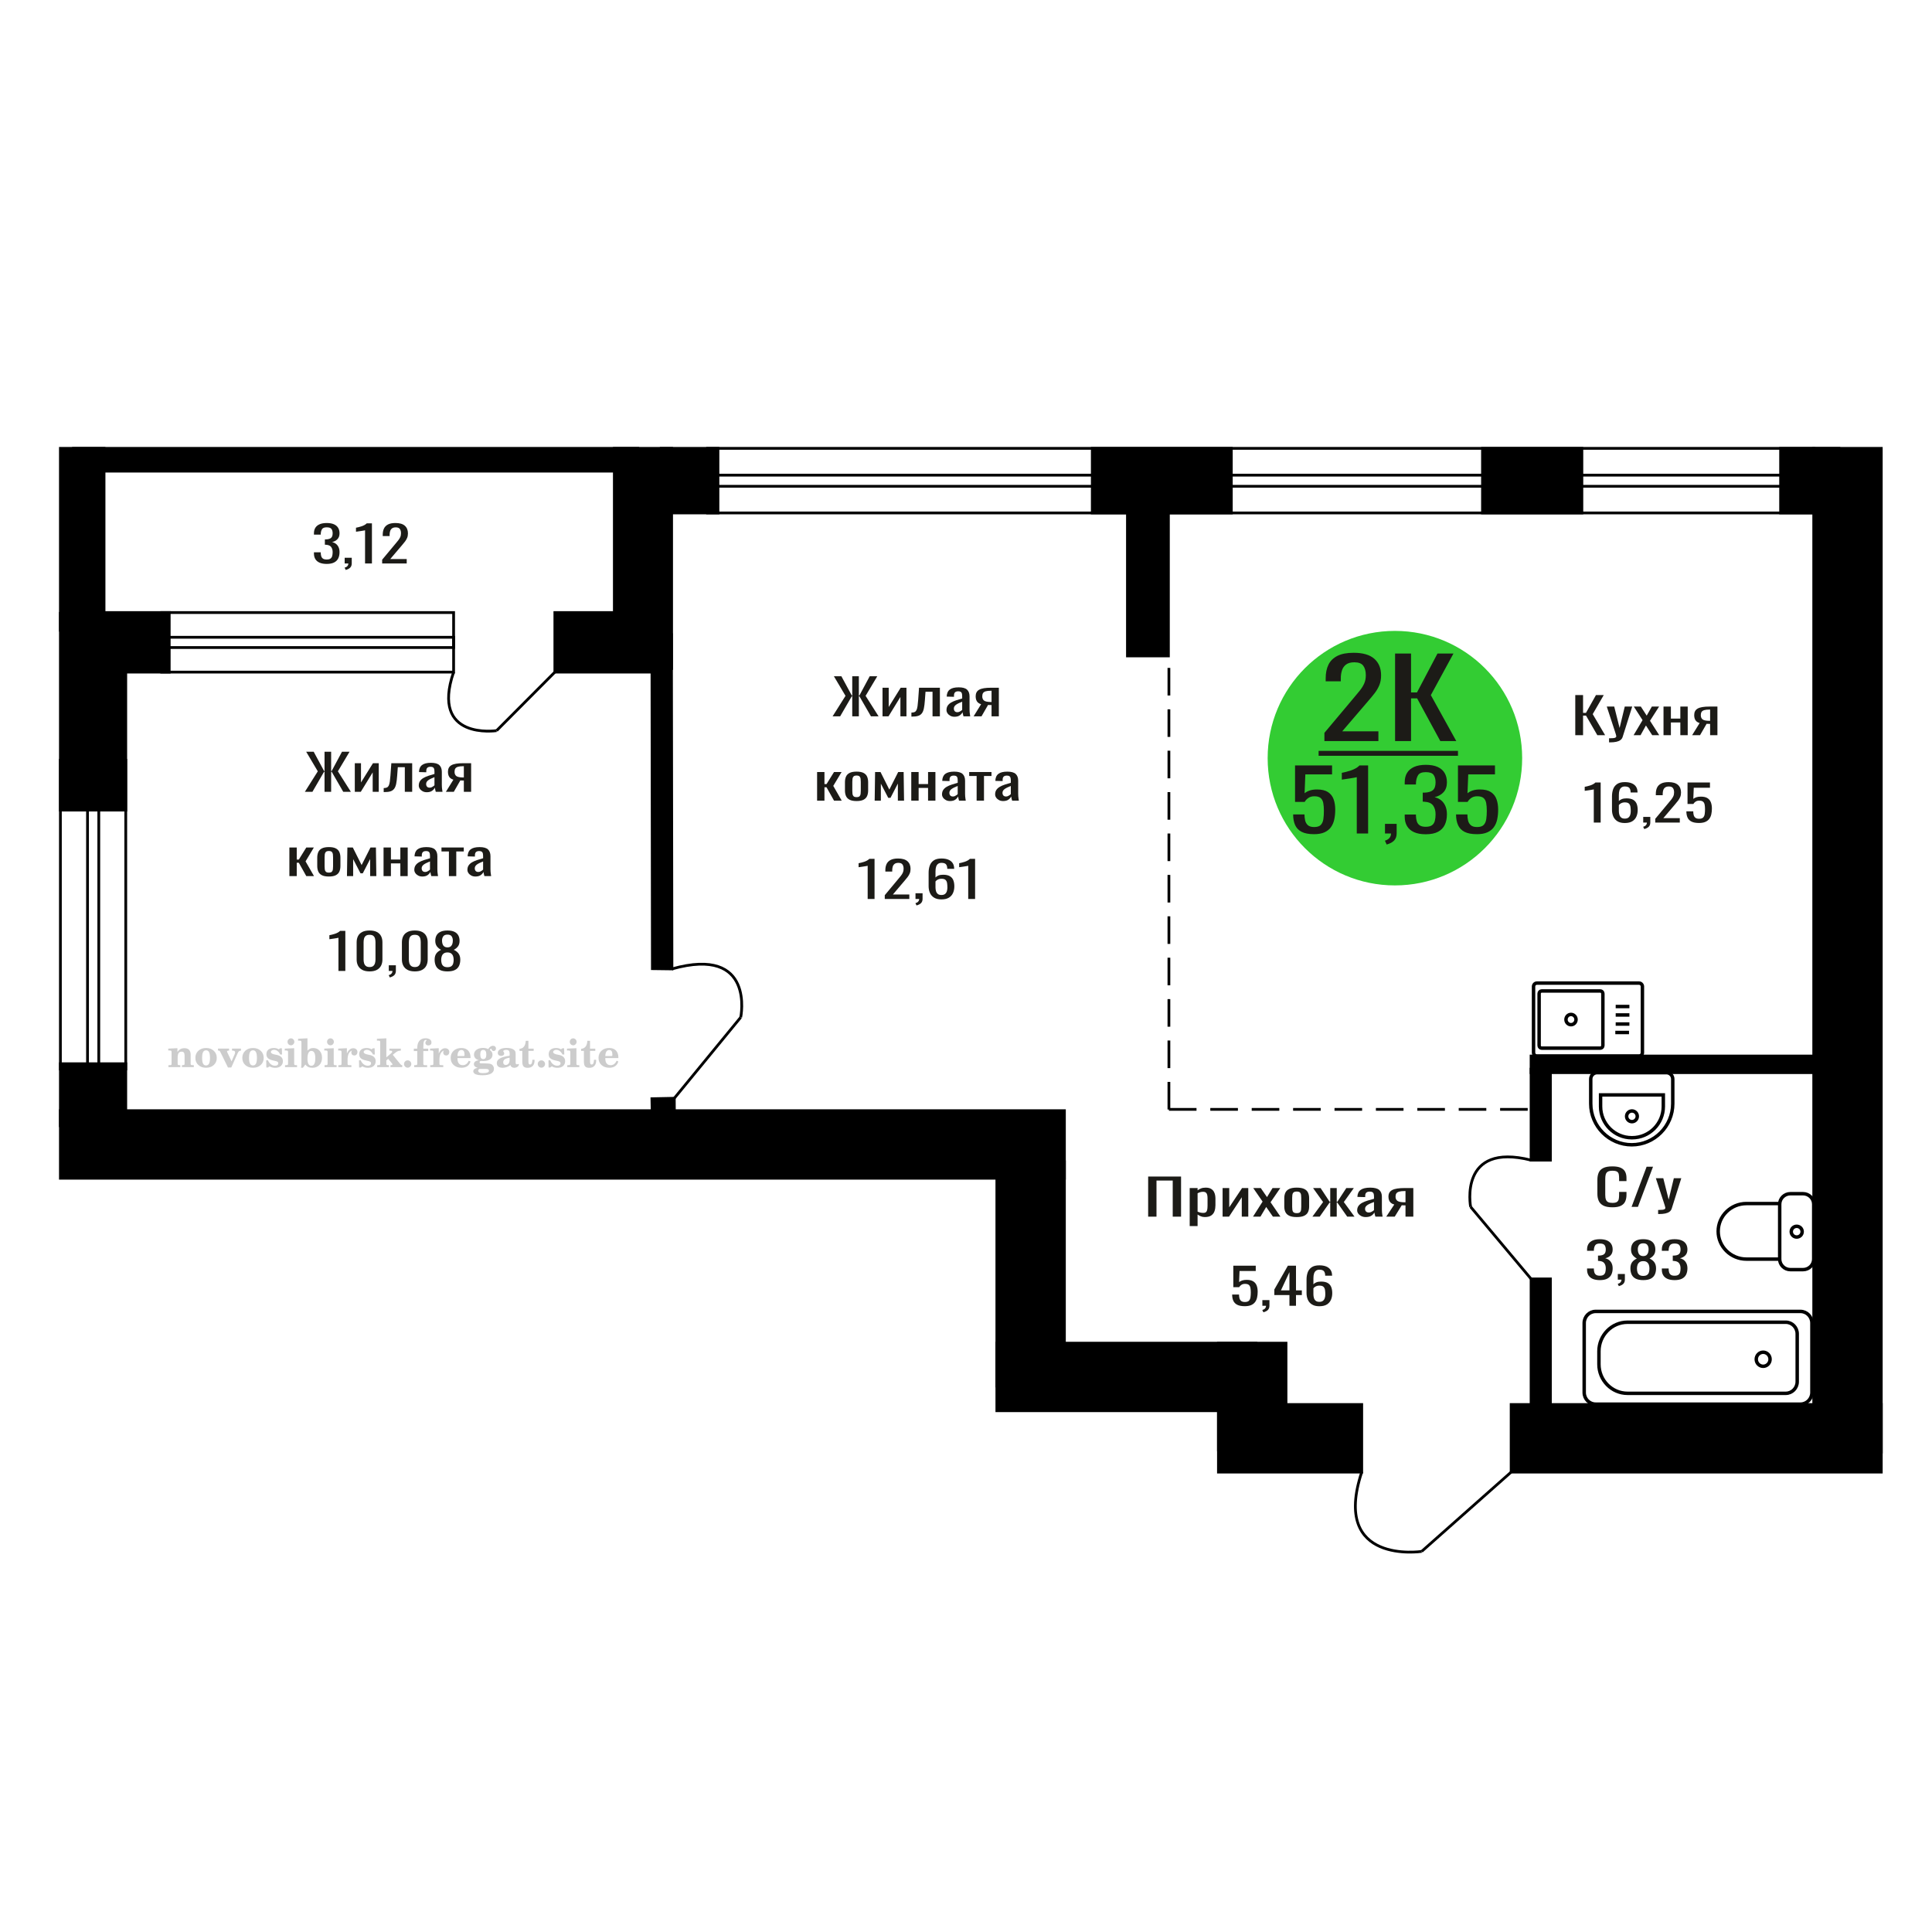 <?xml version="1.0" encoding="UTF-8"?>
<!DOCTYPE svg PUBLIC "-//W3C//DTD SVG 1.1//EN" "http://www.w3.org/Graphics/SVG/1.1/DTD/svg11.dtd">
<!-- Creator: CorelDRAW 2019 -->
<svg xmlns="http://www.w3.org/2000/svg" xml:space="preserve" width="140mm" height="140mm" version="1.1" style="shape-rendering:geometricPrecision; text-rendering:geometricPrecision; image-rendering:optimizeQuality; fill-rule:evenodd; clip-rule:evenodd"
viewBox="0 0 14000 14000"
 xmlns:xlink="http://www.w3.org/1999/xlink">
 <defs>
  <style type="text/css">
   <![CDATA[
    .str0 {stroke:black;stroke-width:25;stroke-miterlimit:22.926}
    .str2 {stroke:black;stroke-width:25.01;stroke-miterlimit:22.926}
    .str1 {stroke:black;stroke-width:20;stroke-miterlimit:22.926}
    .str3 {stroke:black;stroke-width:20;stroke-miterlimit:22.926;stroke-dasharray:200 100}
    .fil1 {fill:none}
    .fil5 {fill:black}
    .fil4 {fill:#1C1B17}
    .fil3 {fill:#33CC33}
    .fil0 {fill:#1C1B17;fill-rule:nonzero}
    .fil2 {fill:#CCCCCC;fill-rule:nonzero}
   ]]>
  </style>
 </defs>
 <g id="Слой_x0020_1">
  <polygon class="fil0" points="8319.96,8816.36 8319.96,8525.66 8558.42,8525.66 8558.42,8816.36 8498,8816.36 8498,8554.73 8380.37,8554.73 8380.37,8816.36 "/>
  <path id="1" class="fil0" d="M8620.97 8884.55l0 -275.63 57.2 0 0 16.51c6.78,-5.26 14.97,-9.81 24.6,-13.64 9.62,-3.83 21.03,-5.74 34.22,-5.74 16.04,0 28.78,2.81 38.22,8.43 9.45,5.63 16.49,12.69 21.13,21.18 4.63,8.49 7.65,17.11 9.08,25.84 1.42,8.73 2.13,16.21 2.13,22.43l0 50.24c0,14.6 -2.13,28.42 -6.4,41.46 -4.29,13.04 -12.04,23.56 -23.27,31.58 -11.22,8.01 -27,12.02 -47.31,12.02 -11.04,0 -20.85,-1.85 -29.41,-5.56 -8.55,-3.71 -16.21,-7.96 -22.99,-12.74l0 83.62 -57.2 0zm98.38 -95.47c9.98,0 17.1,-2.45 21.38,-7.35 4.27,-4.91 6.95,-11.55 8.01,-19.92 1.07,-8.38 1.61,-17.59 1.61,-27.64l0 -50.24c0,-8.61 -0.72,-16.57 -2.13,-23.87 -1.43,-7.29 -4.46,-13.1 -9.1,-17.4 -4.64,-4.31 -11.94,-6.46 -21.92,-6.46 -7.48,0 -14.61,1.07 -21.39,3.23 -6.76,2.15 -12.65,4.66 -17.64,7.53l0 132.79c5.35,2.64 11.41,4.85 18.18,6.64 6.78,1.8 14.43,2.69 23,2.69z"/>
  <polygon id="2" class="fil0" points="8859.41,8816.36 8859.41,8608.92 8907.53,8608.92 8907.53,8748.53 9000.56,8608.92 9045.46,8608.92 9045.46,8816.36 8998.41,8816.36 8998.41,8675.68 8905.92,8816.36 "/>
  <polygon id="3" class="fil0" points="9079.67,8816.36 9149.18,8707.26 9081.28,8608.92 9135.8,8608.92 9181.25,8674.6 9221.36,8608.92 9277.49,8608.92 9206.92,8711.92 9278.56,8816.36 9224.02,8816.36 9175.37,8746.02 9133.67,8816.36 "/>
  <path id="4" class="fil0" d="M9396.71 8819.23c-22.81,0 -40.8,-3.11 -53.99,-9.33 -13.2,-6.22 -22.55,-15.07 -28.08,-26.56 -5.51,-11.48 -8.28,-25 -8.28,-40.55l0 -60.3c0,-15.55 2.77,-29.07 8.28,-40.55 5.53,-11.49 14.88,-20.34 28.08,-26.56 13.19,-6.22 31.18,-9.33 53.99,-9.33 22.82,0 40.73,3.11 53.73,9.33 13.02,6.22 22.29,15.07 27.8,26.56 5.53,11.48 8.3,25 8.3,40.55l0 60.3c0,15.55 -2.77,29.07 -8.3,40.55 -5.51,11.49 -14.78,20.34 -27.8,26.56 -13,6.22 -30.91,9.33 -53.73,9.33zm0 -28.35c11.05,0 18.8,-2.15 23.27,-6.46 4.45,-4.31 7.12,-9.99 8.01,-17.05 0.9,-7.06 1.34,-14.41 1.34,-22.07l0 -64.96c0,-7.89 -0.44,-15.31 -1.34,-22.25 -0.89,-6.94 -3.56,-12.62 -8.01,-17.05 -4.47,-4.42 -12.22,-6.64 -23.27,-6.64 -11.04,0 -18.89,2.22 -23.52,6.64 -4.64,4.43 -7.39,10.11 -8.29,17.05 -0.89,6.94 -1.34,14.36 -1.34,22.25l0 64.96c0,7.66 0.45,15.01 1.34,22.07 0.9,7.06 3.65,12.74 8.29,17.05 4.63,4.31 12.48,6.46 23.52,6.46z"/>
  <polygon id="5" class="fil0" points="9510.06,8816.36 9587.57,8710.49 9514.87,8608.92 9569.39,8608.92 9635.16,8708.69 9639.44,8708.69 9639.44,8608.92 9686.48,8608.92 9686.48,8708.69 9690.76,8708.69 9755.98,8608.92 9810.51,8608.92 9737.8,8710.49 9815.32,8816.36 9762.4,8816.36 9690.76,8714.44 9686.48,8714.44 9686.48,8816.36 9639.44,8816.36 9639.44,8714.44 9634.63,8714.44 9562.99,8816.36 "/>
  <path id="6" class="fil0" d="M9896.59 8819.23c-12.11,0 -22.81,-2.33 -32.08,-7 -9.26,-4.66 -16.56,-10.64 -21.91,-17.94 -5.35,-7.3 -8.03,-15.02 -8.03,-23.15 0,-12.92 3.22,-23.81 9.62,-32.66 6.42,-8.85 15.24,-16.33 26.48,-22.43 11.23,-6.1 24.23,-11.42 39.03,-15.97 14.79,-4.55 30.37,-8.97 46.77,-13.28l0 -14.71c0,-8.38 -0.71,-15.32 -2.14,-20.82 -1.42,-5.5 -4.37,-9.63 -8.82,-12.38 -4.46,-2.75 -11.13,-4.13 -20.05,-4.13 -7.84,0 -14.17,1.2 -18.98,3.59 -4.81,2.39 -8.28,5.8 -10.41,10.23 -2.15,4.43 -3.22,9.63 -3.22,15.61l0 10.41 -56.67 -1.44c0.71,-22.97 8.55,-39.89 23.52,-50.78 14.97,-10.89 38.14,-16.33 69.51,-16.33 30.64,0 52.39,5.62 65.22,16.87 12.83,11.24 19.25,27.51 19.25,48.81l0 94.74c0,6.46 0.26,12.69 0.8,18.67 0.54,5.98 1.25,11.54 2.15,16.68 0.87,5.15 1.68,9.99 2.39,14.54l-52.39 0c-1.07,-3.83 -2.41,-8.67 -4.01,-14.54 -1.6,-5.86 -2.77,-11.18 -3.48,-15.97 -3.56,8.14 -10.41,15.74 -20.57,22.79 -10.16,7.06 -24.15,10.59 -41.98,10.59zm22.46 -33.02c5.71,0 11.05,-1.07 16.03,-3.23 4.99,-2.15 9.46,-4.6 13.38,-7.35 3.92,-2.76 6.58,-4.97 8.01,-6.64l0 -58.86c-8.91,3.35 -17.28,6.7 -25.13,10.05 -7.83,3.35 -14.7,6.88 -20.57,10.58 -5.89,3.71 -10.52,7.9 -13.92,12.57 -3.38,4.66 -5.08,9.98 -5.08,15.97 0,8.37 2.33,14.95 6.96,19.74 4.63,4.78 11.41,7.17 20.32,7.17z"/>
  <path id="7" class="fil0" d="M10045.23 8816.36l58.27 -87.93c-9.98,-2.63 -18.08,-6.58 -24.32,-11.84 -6.24,-5.27 -10.79,-11.73 -13.63,-19.38 -2.86,-7.66 -4.28,-16.27 -4.28,-25.84 0,-11.01 2.13,-20.46 6.41,-28.35 4.27,-7.9 11.05,-14.36 20.32,-19.38 9.26,-5.03 21.57,-8.74 36.88,-11.13 15.33,-2.39 34.22,-3.59 56.68,-3.59l59.87 0 0 207.44 -56.66 0 0 -81.83c-5.71,0 -10.52,-0.06 -14.44,-0.18 -3.92,-0.12 -8.19,-0.3 -12.83,-0.53l-50.79 82.54 -61.48 0zm133.12 -104.08c0.71,0 1.87,0 3.48,0 1.6,0 2.58,0 2.94,0l0 -81.47c-0.36,0 -1.34,0 -2.94,0 -1.61,0 -2.59,0 -2.95,0 -16.74,0 -30.03,1.38 -39.83,4.13 -9.8,2.75 -16.66,7.06 -20.57,12.92 -3.94,5.86 -5.89,13.7 -5.89,23.51 0,13.64 4.54,23.8 13.63,30.5 9.09,6.7 26.47,10.17 52.13,10.41z"/>
  <path class="fil1 str0" d="M11136.78 7652.35l740.65 0c13.28,0 24.16,-11.1 24.16,-24.66l0 -479.13c0,-13.56 -10.88,-24.66 -24.16,-24.66l-740.65 0c-13.29,0 -24.16,11.1 -24.16,24.66l0 479.13c0,13.56 10.87,24.66 24.16,24.66zm35.22 -56.91l424.12 0c10.43,0 18.95,-8.7 18.95,-19.34l0 -375.94c0,-10.64 -8.52,-19.35 -18.95,-19.35l-424.12 0c-10.42,0 -18.95,8.71 -18.95,19.35l0 375.94c0,10.64 8.53,19.34 18.95,19.34zm212.06 -170.13c20.12,0 36.44,-16.64 36.44,-37.18 0,-20.54 -16.32,-37.19 -36.44,-37.19 -20.12,0 -36.44,16.65 -36.44,37.19 0,20.54 16.32,37.18 36.44,37.18zm321.08 56.31l99.32 0m-96.56 -61.19l99.32 0m-99.32 -65.56l99.32 0m-99.32 -61.19l99.32 0"/>
  <path class="fil0" d="M11684.15 8748.51c-28.63,0 -50.86,-4.31 -66.69,-12.92 -15.81,-8.61 -26.81,-20.22 -32.96,-34.81 -6.17,-14.6 -9.24,-30.87 -9.24,-48.81l0 -102.64c0,-19.62 3.07,-36.73 9.24,-51.33 6.15,-14.59 17.15,-25.9 32.96,-33.91 15.83,-8.02 38.06,-12.02 66.69,-12.02 25.32,0 45.38,3.35 60.2,10.05 14.83,6.7 25.48,16.27 31.98,28.71 6.5,12.44 9.74,27.39 9.74,44.86l0 22.97 -53.45 0 0 -20.46c0,-10.77 -0.75,-20.28 -2.26,-28.53 -1.49,-8.26 -5.58,-14.66 -12.23,-19.2 -6.67,-4.55 -17.82,-6.82 -33.48,-6.82 -15.98,0 -27.63,2.45 -34.96,7.36 -7.33,4.9 -12.07,11.84 -14.24,20.81 -2.16,8.97 -3.25,19.44 -3.25,31.4l0 115.21c0,14.59 1.67,26.14 5,34.63 3.33,8.5 8.82,14.54 16.48,18.13 7.67,3.58 17.98,5.38 30.97,5.38 15.33,0 26.32,-2.45 32.98,-7.36 6.66,-4.9 10.83,-11.66 12.48,-20.28 1.67,-8.61 2.51,-18.66 2.51,-30.14l0 -21.54 53.45 0 0 21.54c0,17.7 -3.01,33.31 -8.99,46.83 -6,13.52 -16.33,24.05 -30.97,31.58 -14.66,7.54 -35.3,11.31 -61.96,11.31z"/>
  <polygon id="1" class="fil0" points="11823.04,8745.28 11931.95,8454.58 11978.4,8454.58 11869,8745.28 "/>
  <path id="2" class="fil0" d="M12015.37 8797.32l0 -29.43c12.98,0 23.31,-0.42 30.97,-1.26 7.65,-0.83 13.15,-2.39 16.48,-4.66 3.34,-2.27 5,-5.44 5,-9.51 0,-2.16 -1.16,-6.94 -3.5,-14.36 -2.32,-7.41 -4.83,-15.31 -7.49,-23.68l-57.94 -176.58 53.95 0 38.96 155.04 37.47 -155.04 53.95 0 -68.94 218.92c-2.99,10.05 -8.49,18.01 -16.48,23.87 -8.01,5.86 -18.24,10.11 -30.72,12.74 -12.5,2.63 -27.56,3.95 -45.21,3.95l-6.5 0z"/>
  <path class="fil2" d="M1220.49 7732.77l0 -14.11 13.22 -0.28c3.86,-0.29 6.44,-1.13 7.71,-2.54 1.27,-1.41 1.93,-4.05 1.93,-7.91l0 -84.43c0,-4.56 -0.99,-7.52 -3.01,-9.03 -2.02,-1.46 -6.21,-2.21 -12.56,-2.21 -0.84,0 -2.21,0.05 -4.09,0.14 -1.88,0.1 -3.29,0.14 -4.33,0.14l0 -13.82 66.37 -3.11 0 27.05c6.78,-9.32 14.21,-16.14 22.25,-20.51 8.04,-4.38 17.26,-6.54 27.61,-6.54 15.66,0 27.24,4 34.76,12 7.53,7.99 11.29,20.27 11.29,36.83l0 63.49c0,3.86 0.66,6.5 1.98,7.95 1.36,1.51 3.9,2.31 7.66,2.5l13.22 0.28 0 14.11 -86.08 0 0 -14.11 9.69 -0.71c3.86,-0.18 6.4,-0.98 7.62,-2.4 1.27,-1.41 1.88,-4.04 1.88,-7.9l0 -58.98c0,-9.79 -1.69,-16.93 -5.03,-21.31 -3.34,-4.42 -8.75,-6.63 -16.18,-6.63 -10.16,0 -17.54,3.48 -22.15,10.49 -4.57,6.96 -6.87,18.44 -6.87,34.43l0 42.28c0,3.86 0.66,6.5 1.93,7.91 1.27,1.41 3.81,2.25 7.66,2.54l9.88 0.28 0 14.11 -86.36 0z"/>
  <path id="1" class="fil2" d="M1415.84 7665.93c0,-21.12 7.19,-38.33 21.54,-51.69 14.39,-13.36 33.02,-20.04 55.88,-20.04 22.67,0 41.25,6.68 55.74,20.08 14.53,13.41 21.78,30.63 21.78,51.65 0,21.03 -7.2,38.19 -21.55,51.46 -14.39,13.26 -33.02,19.9 -55.97,19.9 -22.95,0 -41.63,-6.64 -55.93,-19.85 -14.34,-13.22 -21.49,-30.39 -21.49,-51.51zm48.82 0c0,18.96 2.26,32.79 6.77,41.53 4.52,8.8 11.67,13.17 21.55,13.17 9.92,0 17.17,-4.37 21.77,-13.17 4.61,-8.74 6.92,-22.57 6.92,-41.53 0,-19.19 -2.26,-33.16 -6.82,-41.91 -4.56,-8.79 -11.76,-13.17 -21.59,-13.17 -9.97,0 -17.22,4.38 -21.78,13.17 -4.56,8.75 -6.82,22.72 -6.82,41.91z"/>
  <path id="2" class="fil2" d="M1597.25 7624.12c-2.11,-4.57 -4.33,-7.62 -6.58,-9.08 -2.31,-1.46 -5.6,-2.21 -9.83,-2.21l-1.09 0 0 -14.4 80.53 0 0 14.4 -6.07 0.56c-3.2,0.28 -5.5,0.85 -6.91,1.79 -1.36,0.89 -2.07,2.3 -2.07,4.14 0,0.8 0.33,2.11 0.89,3.85 0.61,1.74 1.37,3.53 2.31,5.37l29.63 62.46 23.14 -53.62c0.76,-1.83 1.32,-3.9 1.79,-6.16 0.47,-2.26 0.71,-4.24 0.71,-5.98 0,-3.48 -1.32,-6.3 -3.96,-8.37 -2.58,-2.02 -6.25,-3.2 -10.95,-3.48l-7.44 -0.56 0 -14.4 64.63 0 0 14.96c-6.07,0.28 -10.77,1.69 -14.11,4.28 -3.39,2.54 -6.73,7.62 -10.16,15.15l-45.72 102.77 -23.99 0 -54.75 -111.47z"/>
  <path id="3" class="fil2" d="M1755.91 7665.93c0,-21.12 7.19,-38.33 21.54,-51.69 14.39,-13.36 33.02,-20.04 55.88,-20.04 22.67,0 41.25,6.68 55.74,20.08 14.53,13.41 21.78,30.63 21.78,51.65 0,21.03 -7.2,38.19 -21.55,51.46 -14.39,13.26 -33.02,19.9 -55.97,19.9 -22.95,0 -41.63,-6.64 -55.93,-19.85 -14.34,-13.22 -21.49,-30.39 -21.49,-51.51zm48.82 0c0,18.96 2.26,32.79 6.77,41.53 4.52,8.8 11.67,13.17 21.55,13.17 9.92,0 17.17,-4.37 21.77,-13.17 4.61,-8.74 6.92,-22.57 6.92,-41.53 0,-19.19 -2.26,-33.16 -6.82,-41.91 -4.56,-8.79 -11.76,-13.17 -21.59,-13.17 -9.97,0 -17.22,4.38 -21.78,13.17 -4.56,8.75 -6.82,22.72 -6.82,41.91z"/>
  <path id="4" class="fil2" d="M1929.14 7683.1l12.18 0c5.79,12.79 13.12,22.58 22.01,29.35 8.94,6.77 18.87,10.16 29.87,10.16 7.2,0 12.89,-1.6 17.08,-4.75 4.23,-3.2 6.35,-7.43 6.35,-12.79 0,-4.8 -1.84,-8.47 -5.55,-11.06 -3.72,-2.59 -11.62,-5.13 -23.76,-7.62 -20.84,-4 -35.51,-9.64 -44.02,-16.84 -8.52,-7.19 -12.75,-17.26 -12.75,-30.19 0,-14.35 4.75,-25.45 14.25,-33.31 9.5,-7.9 23,-11.85 40.45,-11.85 6.49,0 12.7,0.8 18.49,2.45 5.83,1.64 11.15,3.99 15.94,7.1l11.06 -7.57 11.61 0 1.37 45.15 -13.27 0c-4.93,-10.58 -11.33,-18.91 -19.14,-24.88 -7.81,-5.98 -16.18,-8.99 -25.16,-8.99 -6.82,0 -12.37,1.51 -16.65,4.57 -4.33,3.05 -6.5,6.86 -6.5,11.47 0,8.75 11.15,15.1 33.4,19.05 2.68,0.47 4.75,0.85 6.21,1.13 15.71,2.92 27.56,8.23 35.46,15.95 7.91,7.71 11.86,17.73 11.86,30.01 0,14.81 -4.99,26.53 -14.96,35.18 -9.97,8.7 -23.57,13.03 -40.83,13.03 -7.71,0 -15.05,-0.89 -21.92,-2.73 -6.91,-1.83 -13.12,-4.47 -18.76,-7.95l-12.14 8.42 -11.34 0 -0.84 -52.49z"/>
  <path id="5" class="fil2" d="M2083.46 7549.33c0,-7.01 2.4,-12.94 7.25,-17.78 4.84,-4.89 10.67,-7.34 17.59,-7.34 6.63,0 12.37,2.45 17.26,7.38 4.85,4.94 7.29,10.82 7.29,17.74 0,6.91 -2.4,12.84 -7.24,17.87 -4.85,5.03 -10.59,7.53 -17.31,7.53 -6.92,0 -12.75,-2.45 -17.59,-7.39 -4.85,-4.94 -7.25,-10.91 -7.25,-18.01zm48.26 158.56c0,3.95 0.66,6.68 1.93,8.09 1.32,1.41 3.91,2.21 7.76,2.4l11.2 0.28 0 14.11 -87.21 0 0 -14.11 12.28 -0.28c3.81,-0.19 6.39,-0.99 7.71,-2.5 1.37,-1.45 2.02,-4.14 2.02,-7.99l0 -84.48c0,-4.47 -0.98,-7.48 -3.01,-8.94 -2.02,-1.46 -6.16,-2.21 -12.41,-2.21 -0.85,0 -2.17,0.05 -4.1,0.14 -1.88,0.1 -3.34,0.14 -4.46,0.14l0 -13.82 68.29 -3.11 0 112.28z"/>
  <path id="6" class="fil2" d="M2256.46 7615.37c-9.59,0 -16.74,4.75 -21.4,14.25 -4.7,9.55 -7.05,23.99 -7.05,43.37 0,16.27 2.39,28.64 7.24,37.16 4.84,8.51 11.9,12.74 21.21,12.74 9.64,0 16.75,-4.47 21.36,-13.45 4.61,-8.94 6.91,-22.81 6.91,-41.53 0,-17.69 -2.35,-30.81 -7.05,-39.51 -4.66,-8.71 -11.76,-13.03 -21.22,-13.03zm-74.97 121.92c0.94,-5.32 1.64,-10.59 2.07,-15.81 0.47,-5.22 0.7,-10.58 0.7,-16.09l0 -153.48c0,-4.42 -0.99,-7.38 -2.92,-8.84 -1.92,-1.46 -6.02,-2.21 -12.22,-2.21 -0.85,0 -2.26,0.05 -4.29,0.14 -2.02,0.1 -3.66,0.14 -4.84,0.14l0 -13.83 68.02 -3.38 0 89.79c5.78,-6.58 12.08,-11.43 18.86,-14.58 6.82,-3.11 14.44,-4.66 22.9,-4.66 19.01,0 34.39,6.49 46.15,19.48 11.76,12.98 17.64,30 17.64,51.03 0,21.87 -6.5,39.42 -19.43,52.68 -12.94,13.27 -29.96,19.9 -51.13,19.9 -11.19,0 -20.93,-1.98 -29.26,-5.93 -8.32,-3.9 -15.24,-9.83 -20.74,-17.73l-18.01 23.38 -13.5 0z"/>
  <path id="7" class="fil2" d="M2369.96 7549.33c0,-7.01 2.4,-12.94 7.25,-17.78 4.84,-4.89 10.67,-7.34 17.59,-7.34 6.63,0 12.37,2.45 17.26,7.38 4.85,4.94 7.29,10.82 7.29,17.74 0,6.91 -2.4,12.84 -7.24,17.87 -4.85,5.03 -10.59,7.53 -17.31,7.53 -6.92,0 -12.75,-2.45 -17.59,-7.39 -4.85,-4.94 -7.25,-10.91 -7.25,-18.01zm48.26 158.56c0,3.95 0.66,6.68 1.93,8.09 1.32,1.41 3.91,2.21 7.76,2.4l11.2 0.28 0 14.11 -87.21 0 0 -14.11 12.28 -0.28c3.81,-0.19 6.39,-0.99 7.71,-2.5 1.37,-1.45 2.02,-4.14 2.02,-7.99l0 -84.48c0,-4.47 -0.98,-7.48 -3.01,-8.94 -2.02,-1.46 -6.16,-2.21 -12.41,-2.21 -0.85,0 -2.17,0.05 -4.1,0.14 -1.88,0.1 -3.34,0.14 -4.46,0.14l0 -13.82 68.29 -3.11 0 112.28z"/>
  <path id="8" class="fil2" d="M2451.85 7732.77l0 -14.11 13.22 -0.28c3.86,-0.29 6.44,-1.13 7.71,-2.54 1.27,-1.41 1.93,-4.05 1.93,-7.91l0 -84.47c0,-4.52 -0.99,-7.53 -3.01,-8.99 -2.02,-1.46 -6.21,-2.21 -12.56,-2.21 -0.84,0 -2.21,0.05 -4.09,0.14 -1.88,0.1 -3.29,0.14 -4.33,0.14l0 -13.82 62.89 -3.11 0 38.85c5.55,-12.74 12.14,-22.39 19.9,-28.88 7.71,-6.44 16.41,-9.69 26.15,-9.69 9.03,0 16.37,2.54 22.01,7.58 5.65,5.08 8.47,11.52 8.47,19.42 0,7.72 -2.07,13.88 -6.26,18.53 -4.18,4.66 -9.69,6.97 -16.51,6.97 -6.35,0 -11.52,-2.03 -15.52,-6.12 -4,-4.09 -6.02,-9.41 -6.02,-15.94 0,-2.59 0.42,-4.94 1.27,-7.15 0.8,-2.21 2.12,-4.33 3.86,-6.35 -10.49,3.38 -18.44,10.67 -23.94,21.77 -5.51,11.11 -8.28,25.59 -8.28,43.42l0 29.91c0,3.86 0.66,6.5 1.97,7.95 1.37,1.51 3.91,2.31 7.67,2.5l18.02 0.28 0 14.11 -94.55 0z"/>
  <path id="9" class="fil2" d="M2601.48 7683.1l12.18 0c5.79,12.79 13.12,22.58 22.01,29.35 8.94,6.77 18.87,10.16 29.87,10.16 7.2,0 12.89,-1.6 17.08,-4.75 4.23,-3.2 6.35,-7.43 6.35,-12.79 0,-4.8 -1.84,-8.47 -5.55,-11.06 -3.72,-2.59 -11.62,-5.13 -23.76,-7.62 -20.84,-4 -35.51,-9.64 -44.02,-16.84 -8.52,-7.19 -12.75,-17.26 -12.75,-30.19 0,-14.35 4.75,-25.45 14.25,-33.31 9.5,-7.9 23,-11.85 40.45,-11.85 6.49,0 12.7,0.8 18.49,2.45 5.83,1.64 11.15,3.99 15.94,7.1l11.06 -7.57 11.61 0 1.37 45.15 -13.27 0c-4.93,-10.58 -11.33,-18.91 -19.14,-24.88 -7.81,-5.98 -16.18,-8.99 -25.16,-8.99 -6.82,0 -12.37,1.51 -16.65,4.57 -4.33,3.05 -6.5,6.86 -6.5,11.47 0,8.75 11.15,15.1 33.4,19.05 2.68,0.47 4.75,0.85 6.21,1.13 15.71,2.92 27.56,8.23 35.46,15.95 7.91,7.71 11.86,17.73 11.86,30.01 0,14.81 -4.99,26.53 -14.96,35.18 -9.97,8.7 -23.57,13.03 -40.83,13.03 -7.71,0 -15.05,-0.89 -21.92,-2.73 -6.91,-1.83 -13.12,-4.47 -18.76,-7.95l-12.14 8.42 -11.34 0 -0.84 -52.49z"/>
  <path id="10" class="fil2" d="M2755.24 7551.87c0,-4.38 -0.94,-7.34 -2.82,-8.8 -1.88,-1.46 -5.93,-2.21 -12.14,-2.21 -0.7,0 -2.12,0.05 -4.19,0.14 -2.02,0.1 -3.66,0.14 -4.84,0.14l0 -13.83 68.3 -3.38 0 137.96 33.91 -28.51c2.96,-2.4 5.13,-4.56 6.54,-6.54 1.46,-1.97 2.16,-3.85 2.16,-5.59 0,-2.78 -1.31,-4.8 -3.95,-6.12 -2.59,-1.36 -6.54,-2.02 -11.76,-2.02 -0.47,0 -1.27,0.05 -2.35,0.14 -1.08,0.09 -1.93,0.14 -2.49,0.14l0 -14.67 82.92 0 0 14.67c-7.15,0 -13.59,0.94 -19.33,2.82 -5.74,1.88 -11.15,4.89 -16.18,9.03l-22.86 18.35 52.73 64.86c2.82,3.58 5.45,6.21 7.81,7.81 2.4,1.6 4.89,2.4 7.43,2.4l0.56 0 0 14.11 -85.51 0 0 -14.11 6.77 -0.28c2.59,-0.19 4.52,-0.76 5.93,-1.7 1.36,-0.98 2.07,-2.3 2.07,-3.95 0,-1.55 -1.27,-3.9 -3.72,-7.01 -0.65,-0.84 -1.12,-1.45 -1.41,-1.78l-25.73 -31.28 -13.54 11 0 24.27c0,3.86 0.66,6.5 1.93,7.95 1.27,1.51 3.85,2.31 7.71,2.5l9.27 0.28 0 14.11 -85.23 0 0 -14.11 12.23 -0.28c3.76,-0.19 6.35,-0.99 7.71,-2.5 1.36,-1.45 2.07,-4.09 2.07,-7.95l0 -156.06z"/>
  <path id="11" class="fil2" d="M2953.97 7683.66c7.15,0 13.35,2.59 18.58,7.81 5.22,5.18 7.85,11.38 7.85,18.63 0,7.29 -2.59,13.54 -7.81,18.77 -5.17,5.22 -11.38,7.85 -18.62,7.85 -7.2,0 -13.36,-2.63 -18.54,-7.85 -5.22,-5.23 -7.8,-11.48 -7.8,-18.77 0,-7.15 2.63,-13.36 7.85,-18.58 5.22,-5.22 11.38,-7.86 18.49,-7.86z"/>
  <path id="12" class="fil2" d="M2998.56 7616.5l0 -17.78 25.02 0 0 -5.65c0,-21.97 5.22,-38.99 15.71,-51.17 10.49,-12.19 25.21,-18.26 44.12,-18.26 13.27,0 23.76,2.73 31.52,8.14 7.76,5.41 11.66,12.7 11.66,21.87 0,6.82 -2.07,12.19 -6.21,16.09 -4.14,3.9 -9.87,5.83 -17.26,5.83 -6.07,0 -11.01,-1.78 -14.82,-5.36 -3.81,-3.57 -5.73,-8.18 -5.73,-13.78 0,-5.88 2.63,-11.1 7.95,-15.71 1.08,-1.08 1.64,-1.79 1.64,-2.07 0,-0.99 -0.47,-1.74 -1.36,-2.16 -0.94,-0.47 -2.45,-0.71 -4.57,-0.71 -7,0 -11.85,3.58 -14.53,10.68 -2.73,7.1 -4.09,21.54 -4.09,43.32l0 8.94 35.51 0 0 17.78 -35.51 0 0 91.43c0,4.14 0.84,6.97 2.59,8.47 1.74,1.51 5.08,2.26 10.01,2.26l15.06 0 0 14.11 -93.7 0 0 -14.11 12.37 -0.28c3.76,-0.19 6.3,-0.99 7.67,-2.5 1.31,-1.45 1.97,-4.09 1.97,-7.95l0 -91.43 -25.02 0z"/>
  <path id="13" class="fil2" d="M3117.56 7732.77l0 -14.11 13.22 -0.28c3.86,-0.29 6.44,-1.13 7.71,-2.54 1.27,-1.41 1.93,-4.05 1.93,-7.91l0 -84.47c0,-4.52 -0.99,-7.53 -3.01,-8.99 -2.02,-1.46 -6.21,-2.21 -12.56,-2.21 -0.84,0 -2.21,0.05 -4.09,0.14 -1.88,0.1 -3.29,0.14 -4.33,0.14l0 -13.82 62.89 -3.11 0 38.85c5.55,-12.74 12.14,-22.39 19.9,-28.88 7.71,-6.44 16.41,-9.69 26.15,-9.69 9.03,0 16.37,2.54 22.01,7.58 5.65,5.08 8.47,11.52 8.47,19.42 0,7.72 -2.07,13.88 -6.26,18.53 -4.18,4.66 -9.69,6.97 -16.51,6.97 -6.35,0 -11.52,-2.03 -15.52,-6.12 -4,-4.09 -6.02,-9.41 -6.02,-15.94 0,-2.59 0.42,-4.94 1.27,-7.15 0.8,-2.21 2.12,-4.33 3.86,-6.35 -10.49,3.38 -18.44,10.67 -23.94,21.77 -5.51,11.11 -8.28,25.59 -8.28,43.42l0 29.91c0,3.86 0.66,6.5 1.97,7.95 1.37,1.51 3.91,2.31 7.67,2.5l18.02 0.28 0 14.11 -94.55 0z"/>
  <path id="14" class="fil2" d="M3397.01 7686.2l12.42 5.93c-4.42,14.77 -12.14,26.01 -23.19,33.68 -11.1,7.67 -25.17,11.48 -42.24,11.48 -23.43,0 -42.29,-6.59 -56.68,-19.71 -14.35,-13.13 -21.54,-30.34 -21.54,-51.65 0,-21.26 7.15,-38.57 21.4,-51.83 14.3,-13.27 32.97,-19.9 56.02,-19.9 21.02,0 37.35,6.07 49.01,18.25 11.67,12.14 17.5,29.21 17.5,51.13l0 3.71 -94.83 0 0 1.93c0,16.33 3.3,28.65 9.83,36.97 6.59,8.33 16.37,12.47 29.31,12.47 9.45,0 17.78,-2.73 24.93,-8.19 7.19,-5.45 13.21,-13.54 18.06,-24.27zm-82.13 -33.58l43.37 0c2.96,0 5.03,-0.66 6.21,-1.93 1.18,-1.27 1.79,-3.62 1.79,-7.05 0,-12.14 -1.84,-20.98 -5.46,-26.49 -3.62,-5.5 -9.31,-8.27 -17.12,-8.27 -8.98,0 -15.85,3.62 -20.6,10.81 -4.71,7.25 -7.43,18.21 -8.19,32.93z"/>
  <path id="15" class="fil2" d="M3461.54 7737.9c-9.12,-2.31 -15.99,-5.69 -20.65,-10.26 -4.65,-4.56 -6.96,-10.16 -6.96,-16.88 0,-7.43 3.06,-13.55 9.22,-18.39 6.16,-4.8 15.05,-8.09 26.62,-9.84 -11.38,-3.05 -20.03,-8.04 -26.01,-15.05 -5.97,-6.96 -8.98,-15.47 -8.98,-25.49 0,-14.3 6.07,-25.97 18.2,-34.9 12.14,-8.99 27.99,-13.45 47.56,-13.45 6.91,0 13.4,0.7 19.56,2.07 6.17,1.36 12.14,3.43 17.92,6.16l4.85 -7.01c3.76,-5.36 8.28,-9.46 13.5,-12.37 5.22,-2.92 10.68,-4.38 16.37,-4.38 6.25,0 11.33,1.79 15.28,5.37 3.96,3.62 5.93,8.23 5.93,13.82 0,5.51 -1.5,10.02 -4.56,13.46 -3.01,3.43 -6.96,5.17 -11.81,5.17 -3.34,0 -6.16,-0.7 -8.56,-2.12 -2.4,-1.45 -4.33,-3.62 -5.78,-6.53 -0.57,-1.13 -0.9,-2.5 -1.09,-4.14 -0.28,-2.31 -1.27,-3.48 -2.91,-3.58 -1.65,0 -3.48,0.8 -5.51,2.4 -2.02,1.6 -3.66,3.62 -4.93,6.07 6.96,4.8 12.04,9.92 15.24,15.43 3.19,5.55 4.79,11.9 4.79,19.05 0,14.34 -5.83,25.58 -17.45,33.72 -11.62,8.14 -27.75,12.23 -48.4,12.23 -1.74,0 -4.18,-0.09 -7.34,-0.28 -3.1,-0.19 -5.36,-0.28 -6.72,-0.28 -4.33,0 -7.72,0.8 -10.11,2.44 -2.45,1.6 -3.67,3.81 -3.67,6.64 0,3.24 1.08,5.5 3.24,6.77 2.17,1.27 5.93,1.93 11.34,1.93l20.46 0c10.72,0 20.08,0.33 28.03,1.03 8,0.71 13.45,1.6 16.51,2.68 7.72,2.78 13.74,7.34 18.06,13.78 4.33,6.45 6.5,13.88 6.5,22.3 0,14.86 -7.06,26.29 -21.17,34.29 -14.11,8 -34.34,11.99 -60.73,11.99 -22.43,0 -39.32,-2.44 -50.65,-7.29 -11.34,-4.89 -17.03,-12.13 -17.03,-21.77 0,-6.35 2.77,-11.62 8.28,-15.9 5.5,-4.28 13.36,-7.25 23.56,-8.89zm13.88 7.85c-3.58,1.46 -6.12,3.15 -7.62,5.04 -1.51,1.88 -2.26,4.32 -2.26,7.38 0,6.16 2.68,10.72 8,13.64 5.31,2.96 13.59,4.42 24.83,4.42 15.24,0 26.53,-1.41 33.82,-4.18 7.29,-2.83 10.96,-7.15 10.96,-13.08 0,-4.66 -1.97,-8.04 -5.93,-10.11 -3.95,-2.07 -10.72,-3.11 -20.32,-3.11l-41.48 0zm4.8 -104.51c0,11.61 1.74,20.08 5.22,25.4 3.53,5.31 8.98,7.99 16.46,7.99 7.53,0 13.08,-2.68 16.7,-8.09 3.57,-5.36 5.36,-13.78 5.36,-25.3 0,-11.29 -1.79,-19.66 -5.36,-25.07 -3.62,-5.41 -9.17,-8.14 -16.7,-8.14 -7.48,0 -12.93,2.73 -16.46,8.14 -3.48,5.41 -5.22,13.78 -5.22,25.07z"/>
  <path id="16" class="fil2" d="M3692.78 7664.47c-16.7,2.68 -28.6,6.63 -35.66,11.86 -7.1,5.22 -10.63,12.55 -10.63,22.06 0,5.78 1.6,10.34 4.75,13.78 3.15,3.38 7.43,5.08 12.75,5.08 8.7,0 15.71,-3.25 20.93,-9.74 5.22,-6.49 7.86,-15.38 7.86,-26.67l0 -16.37zm43.74 35.75c0,4.52 0.8,7.71 2.4,9.64 1.6,1.93 4.23,2.87 7.81,2.87 1.64,0 3.52,-0.47 5.64,-1.46 2.12,-0.94 3.43,-1.41 4,-1.41 1.08,0 1.97,0.33 2.63,1.08 0.61,0.76 0.94,1.79 0.94,3.2 0,5.88 -3.34,11.25 -10.06,16.14 -6.73,4.84 -14.77,7.29 -24.13,7.29 -7.01,0 -12.98,-1.84 -17.92,-5.55 -4.99,-3.72 -7.9,-8.52 -8.85,-14.35 -7.71,6.3 -16.46,11.2 -26.24,14.68 -9.79,3.48 -19.85,5.22 -30.25,5.22 -13.5,0 -23.99,-2.92 -31.42,-8.8 -7.43,-5.88 -11.14,-14.16 -11.14,-24.83 0,-14.21 7.47,-25.64 22.38,-34.2 14.92,-8.61 38.53,-15.05 70.75,-19.38l0 -15.33c0,-9.93 -1.98,-16.94 -5.93,-21.07 -3.95,-4.14 -10.53,-6.21 -19.71,-6.21 -5.97,0 -11,0.98 -15.05,2.96 -4.09,1.98 -6.16,4.28 -6.16,6.82 0,0.66 1.22,2.54 3.67,5.69 2.44,3.11 3.67,6.59 3.67,10.49 0,5.32 -2.07,9.6 -6.26,12.89 -4.18,3.24 -9.64,4.89 -16.32,4.89 -6.82,0 -12.47,-1.97 -16.98,-5.93 -4.47,-3.95 -6.73,-8.89 -6.73,-14.86 0,-11.76 5.65,-20.88 16.94,-27.37 11.33,-6.45 27.28,-9.69 47.97,-9.69 11.57,0 21.73,1.17 30.53,3.52 8.75,2.31 15.99,5.79 21.68,10.35 4.52,3.53 7.67,7.48 9.46,11.95 1.79,4.42 2.68,11.24 2.68,20.41l0 60.35z"/>
  <path id="17" class="fil2" d="M3873.26 7679.43c0,0.66 0.09,1.65 0.24,2.96 0.14,1.32 0.18,2.31 0.18,2.97 0,16.51 -4.37,29.39 -13.12,38.66 -8.8,9.22 -20.98,13.83 -36.55,13.83 -14.2,0 -24.32,-3.34 -30.29,-10.07 -5.97,-6.68 -8.94,-18.48 -8.94,-35.41l0 -77 -20.32 0 0 -15.15c13.97,-0.89 24.84,-6.35 32.55,-16.27 7.72,-9.93 11.95,-23.95 12.7,-41.96l19.38 0 0 56.73 38.1 0 0 16.65 -38.1 0 0 74.78c0,9.55 0.9,15.9 2.64,19.01 1.74,3.15 4.79,4.7 9.22,4.7 5.41,0 9.5,-2.87 12.32,-8.56 2.77,-5.69 4.33,-14.3 4.61,-25.87l15.38 0z"/>
  <path id="18" class="fil2" d="M3923.17 7683.66c7.15,0 13.35,2.59 18.58,7.81 5.22,5.18 7.85,11.38 7.85,18.63 0,7.29 -2.59,13.54 -7.81,18.77 -5.17,5.22 -11.38,7.85 -18.62,7.85 -7.2,0 -13.36,-2.63 -18.54,-7.85 -5.22,-5.23 -7.8,-11.48 -7.8,-18.77 0,-7.15 2.63,-13.36 7.85,-18.58 5.22,-5.22 11.38,-7.86 18.49,-7.86z"/>
  <path id="19" class="fil2" d="M3974.44 7683.1l12.18 0c5.79,12.79 13.12,22.58 22.01,29.35 8.94,6.77 18.87,10.16 29.87,10.16 7.2,0 12.89,-1.6 17.08,-4.75 4.23,-3.2 6.35,-7.43 6.35,-12.79 0,-4.8 -1.84,-8.47 -5.55,-11.06 -3.72,-2.59 -11.62,-5.13 -23.76,-7.62 -20.84,-4 -35.51,-9.64 -44.02,-16.84 -8.52,-7.19 -12.75,-17.26 -12.75,-30.19 0,-14.35 4.75,-25.45 14.25,-33.31 9.5,-7.9 23,-11.85 40.45,-11.85 6.49,0 12.7,0.8 18.49,2.45 5.83,1.64 11.15,3.99 15.94,7.1l11.06 -7.57 11.61 0 1.37 45.15 -13.27 0c-4.93,-10.58 -11.33,-18.91 -19.14,-24.88 -7.81,-5.98 -16.18,-8.99 -25.16,-8.99 -6.82,0 -12.37,1.51 -16.65,4.57 -4.33,3.05 -6.5,6.86 -6.5,11.47 0,8.75 11.15,15.1 33.4,19.05 2.68,0.47 4.75,0.85 6.21,1.13 15.71,2.92 27.56,8.23 35.46,15.95 7.91,7.71 11.86,17.73 11.86,30.01 0,14.81 -4.99,26.53 -14.96,35.18 -9.97,8.7 -23.57,13.03 -40.83,13.03 -7.71,0 -15.05,-0.89 -21.92,-2.73 -6.91,-1.83 -13.12,-4.47 -18.76,-7.95l-12.14 8.42 -11.34 0 -0.84 -52.49z"/>
  <path id="20" class="fil2" d="M4128.76 7549.33c0,-7.01 2.4,-12.94 7.25,-17.78 4.84,-4.89 10.67,-7.34 17.59,-7.34 6.63,0 12.37,2.45 17.26,7.38 4.85,4.94 7.29,10.82 7.29,17.74 0,6.91 -2.4,12.84 -7.24,17.87 -4.85,5.03 -10.59,7.53 -17.31,7.53 -6.92,0 -12.75,-2.45 -17.59,-7.39 -4.85,-4.94 -7.25,-10.91 -7.25,-18.01zm48.26 158.56c0,3.95 0.66,6.68 1.93,8.09 1.32,1.41 3.91,2.21 7.76,2.4l11.2 0.28 0 14.11 -87.21 0 0 -14.11 12.28 -0.28c3.81,-0.19 6.39,-0.99 7.71,-2.5 1.37,-1.45 2.02,-4.14 2.02,-7.99l0 -84.48c0,-4.47 -0.98,-7.48 -3.01,-8.94 -2.02,-1.46 -6.16,-2.21 -12.41,-2.21 -0.85,0 -2.17,0.05 -4.1,0.14 -1.88,0.1 -3.34,0.14 -4.46,0.14l0 -13.82 68.29 -3.11 0 112.28z"/>
  <path id="21" class="fil2" d="M4319.73 7679.43c0,0.66 0.09,1.65 0.24,2.96 0.14,1.32 0.18,2.31 0.18,2.97 0,16.51 -4.37,29.39 -13.12,38.66 -8.8,9.22 -20.98,13.83 -36.55,13.83 -14.2,0 -24.32,-3.34 -30.29,-10.07 -5.97,-6.68 -8.94,-18.48 -8.94,-35.41l0 -77 -20.32 0 0 -15.15c13.97,-0.89 24.84,-6.35 32.55,-16.27 7.72,-9.93 11.95,-23.95 12.7,-41.96l19.38 0 0 56.73 38.1 0 0 16.65 -38.1 0 0 74.78c0,9.55 0.9,15.9 2.64,19.01 1.74,3.15 4.79,4.7 9.22,4.7 5.41,0 9.5,-2.87 12.32,-8.56 2.77,-5.69 4.33,-14.3 4.61,-25.87l15.38 0z"/>
  <path id="22" class="fil2" d="M4468.32 7686.2l12.42 5.93c-4.42,14.77 -12.14,26.01 -23.19,33.68 -11.1,7.67 -25.17,11.48 -42.24,11.48 -23.43,0 -42.29,-6.59 -56.68,-19.71 -14.35,-13.13 -21.54,-30.34 -21.54,-51.65 0,-21.26 7.15,-38.57 21.4,-51.83 14.3,-13.27 32.97,-19.9 56.02,-19.9 21.02,0 37.35,6.07 49.01,18.25 11.67,12.14 17.5,29.21 17.5,51.13l0 3.71 -94.83 0 0 1.93c0,16.33 3.3,28.65 9.83,36.97 6.59,8.33 16.37,12.47 29.31,12.47 9.45,0 17.78,-2.73 24.93,-8.19 7.19,-5.45 13.21,-13.54 18.06,-24.27zm-82.13 -33.58l43.37 0c2.96,0 5.03,-0.66 6.21,-1.93 1.18,-1.27 1.79,-3.62 1.79,-7.05 0,-12.14 -1.84,-20.98 -5.46,-26.49 -3.62,-5.5 -9.31,-8.27 -17.12,-8.27 -8.98,0 -15.85,3.62 -20.6,10.81 -4.71,7.25 -7.43,18.21 -8.19,32.93z"/>
  <circle class="fil3" cx="10108.03" cy="5493.89" r="922.14"/>
  <path class="fil0" d="M9521.2 6044.78c-37.4,0 -67.12,-5.68 -89.16,-17.05 -22.03,-11.38 -37.78,-27.83 -47.25,-49.35 -9.49,-21.53 -14.23,-47.12 -14.23,-76.77l82.23 0c0,14.62 1.54,28.94 4.62,42.95 3.08,14.02 9.6,25.59 19.59,34.73 9.99,9.14 25.24,13.71 45.73,13.71 22.54,0 38.68,-5.18 48.42,-15.54 9.73,-10.35 15.88,-24.37 18.45,-42.03 2.56,-17.67 3.83,-37.68 3.83,-60.01 0,-22.34 -1.53,-41.33 -4.6,-56.97 -3.08,-15.64 -9.49,-27.62 -19.22,-35.94 -9.73,-8.33 -25.1,-12.49 -46.12,-12.49 -16.9,0 -31.24,4.16 -43.02,12.49 -11.8,8.32 -20.5,17.77 -26.14,28.33l-69.94 0 0 -264.41 268.23 0 0 65.18 -193.67 0 -5.39 136.47c10.26,-8.53 22.93,-15.23 38.05,-20.1 15.11,-4.87 32.4,-7.31 51.87,-7.31 33.82,0 60.33,6.29 79.54,18.88 19.22,12.6 32.79,29.86 40.74,51.79 7.93,21.93 11.9,47.11 11.9,75.55 0,25.18 -2.3,48.63 -6.91,70.36 -4.62,21.73 -12.68,40.62 -24.21,56.66 -11.53,16.05 -27.28,28.54 -47.26,37.47 -19.98,8.94 -45.35,13.4 -76.08,13.4z"/>
  <path id="1" class="fil0" d="M9831.68 6039.91l0 -408.19c-0.52,0.41 -6.28,1.62 -17.29,3.65 -11.02,2.04 -23.44,4.07 -37.28,6.1 -13.83,2.03 -26.12,3.86 -36.88,5.48 -10.76,1.62 -16.4,2.44 -16.91,2.44l0 -49.35c8.71,-1.63 18.82,-3.86 30.35,-6.7 11.53,-2.85 23.31,-6.3 35.36,-10.36 12.04,-4.06 23.57,-9.14 34.58,-15.23 11.02,-6.09 20.37,-13.2 28.05,-21.32l62.26 0 0 493.48 -82.24 0z"/>
  <path id="2" class="fil0" d="M10048.41 6119.72l-13.07 -28.02c13.84,-3.66 24.73,-10.06 32.66,-19.2 7.95,-9.13 11.92,-20 11.92,-32.59l-43.81 0 0 -70.06 84.55 0 0 68.84c0,21.53 -5.91,38.69 -17.69,51.48 -11.78,12.8 -29.97,22.65 -54.56,29.55z"/>
  <path id="3" class="fil0" d="M10331.23 6045.39c-33.82,0 -62,-5.07 -84.54,-15.23 -22.55,-10.15 -39.45,-24.77 -50.73,-43.86 -11.26,-19.09 -16.9,-41.63 -16.9,-67.63l0 -16.45 81.47 0c0,1.63 0,3.35 0,5.18 0,1.83 0,3.76 0,5.79 0.51,14.62 2.68,27.82 6.53,39.6 3.83,11.78 10.76,21.12 20.75,28.02 9.99,6.91 24.46,10.36 43.42,10.36 19.98,0 35.09,-3.76 45.34,-11.27 10.25,-7.51 17.16,-18.18 20.75,-31.99 3.59,-13.8 5.38,-29.64 5.38,-47.52 0,-25.99 -6.01,-47.21 -18.06,-63.66 -12.03,-16.45 -33.18,-25.49 -63.4,-27.11 -1.54,-0.41 -3.46,-0.61 -5.77,-0.61 -2.3,0 -4.22,0 -5.76,0l0 -65.19c1.54,0 3.33,0 5.39,0 2.04,0 3.83,0 5.37,0 29.2,-0.81 50.21,-6.91 63.02,-18.28 12.81,-11.37 19.21,-30.26 19.21,-56.66 0,-22.34 -4.74,-40.21 -14.21,-53.61 -9.49,-13.4 -28.31,-20.11 -56.49,-20.11 -28.18,0 -46.89,7.42 -56.11,22.24 -9.22,14.83 -14.34,33.81 -15.36,56.97 0,1.62 0,3.35 0,5.17 0,1.83 0,3.56 0,5.18l-81.47 0 0 -16.45c0,-26.4 5.64,-48.94 16.9,-67.62 11.28,-18.69 28.31,-33.1 51.12,-43.26 22.79,-10.15 51.1,-15.23 84.92,-15.23 34.32,0 62.76,5.08 85.3,15.23 22.55,10.16 39.46,24.68 50.72,43.56 11.28,18.89 16.92,41.53 16.92,67.93 0,29.65 -8.08,53.41 -24.21,71.28 -16.15,17.87 -37.79,30.06 -64.94,36.56 18.95,4.47 34.97,12.18 48.02,23.15 13.07,10.97 23.19,24.88 30.37,41.73 7.16,16.86 10.76,36.46 10.76,58.79 0,29.25 -5.12,54.73 -15.38,76.46 -10.24,21.73 -26.64,38.59 -49.18,50.57 -22.55,11.98 -52.27,17.97 -89.15,17.97z"/>
  <path id="4" class="fil0" d="M10701.67 6044.78c-37.4,0 -67.12,-5.68 -89.16,-17.05 -22.03,-11.38 -37.78,-27.83 -47.26,-49.35 -9.48,-21.53 -14.22,-47.12 -14.22,-76.77l82.23 0c0,14.62 1.54,28.94 4.62,42.95 3.07,14.02 9.6,25.59 19.59,34.73 9.99,9.14 25.24,13.71 45.73,13.71 22.54,0 38.68,-5.18 48.42,-15.54 9.73,-10.35 15.88,-24.37 18.44,-42.03 2.57,-17.67 3.84,-37.68 3.84,-60.01 0,-22.34 -1.53,-41.33 -4.6,-56.97 -3.08,-15.64 -9.49,-27.62 -19.22,-35.94 -9.74,-8.33 -25.1,-12.49 -46.12,-12.49 -16.9,0 -31.24,4.16 -43.02,12.49 -11.8,8.32 -20.5,17.77 -26.14,28.33l-69.94 0 0 -264.41 268.23 0 0 65.18 -193.67 0 -5.39 136.47c10.26,-8.53 22.93,-15.23 38.04,-20.1 15.12,-4.87 32.41,-7.31 51.88,-7.31 33.82,0 60.33,6.29 79.54,18.88 19.22,12.6 32.79,29.86 40.74,51.79 7.93,21.93 11.9,47.11 11.9,75.55 0,25.18 -2.3,48.63 -6.91,70.36 -4.62,21.73 -12.68,40.62 -24.21,56.66 -11.53,16.05 -27.28,28.54 -47.26,37.47 -19.98,8.94 -45.35,13.4 -76.08,13.4z"/>
  <path class="fil0" d="M9597.16 5369.97l0 -59.5 210.98 -251.32c15.71,-18.79 30.22,-36.28 43.54,-52.46 13.32,-16.18 24.24,-33.27 32.77,-51.28 8.54,-18.01 12.81,-38.76 12.81,-62.24 0,-29.23 -6.15,-52.2 -18.44,-68.9 -12.29,-16.7 -33.8,-25.06 -64.53,-25.06 -25.94,0 -46.08,5.48 -60.42,16.45 -14.34,10.96 -24.24,25.31 -29.71,43.06 -5.46,17.74 -8.19,36.79 -8.19,57.15l0 21.14 -109.59 0 0 -21.92c0,-38.1 6.66,-70.86 19.97,-98.26 13.31,-27.4 34.82,-48.67 64.53,-63.81 29.69,-15.14 69.14,-22.7 118.3,-22.7 66.91,0 116.75,14.48 149.52,43.45 32.78,28.97 49.18,69.03 49.18,120.18 0,27.14 -4.28,50.89 -12.81,71.25 -8.54,20.35 -19.64,39.4 -33.29,57.15 -13.66,17.75 -28.68,36.01 -45.07,54.8l-190.5 222.36 262.2 0 0 70.46 -391.25 0z"/>
  <polygon id="1" class="fil0" points="10109.26,5369.97 10109.26,4735.8 10225.01,4735.8 10225.01,5017.65 10268.02,5017.65 10416.52,4735.8 10532.26,4735.8 10368.39,5037.22 10552.74,5369.97 10437.01,5369.97 10269.04,5060.71 10225.01,5060.71 10225.01,5369.97 "/>
  <polygon id="2" class="fil4" points="9555.17,5441.15 10565.04,5441.15 10565.04,5476.74 9555.17,5476.74 "/>
  <polygon class="fil0" points="11415,5327.43 11415,5036.73 11471.44,5036.73 11471.44,5165.93 11492.44,5165.93 11564.87,5036.73 11621.32,5036.73 11541.39,5174.9 11631.31,5327.43 11574.85,5327.43 11492.94,5185.67 11471.44,5185.67 11471.44,5327.43 "/>
  <path id="1" class="fil0" d="M11659.79 5379.47l0 -29.43c12.99,0 23.32,-0.42 30.97,-1.26 7.66,-0.83 13.16,-2.39 16.48,-4.66 3.34,-2.27 5,-5.44 5,-9.51 0,-2.16 -1.16,-6.94 -3.49,-14.36 -2.33,-7.41 -4.83,-15.31 -7.49,-23.68l-57.95 -176.58 53.95 0 38.96 155.04 37.47 -155.04 53.96 0 -68.95 218.92c-2.99,10.05 -8.49,18.01 -16.48,23.87 -8,5.86 -18.23,10.11 -30.72,12.74 -12.5,2.63 -27.56,3.95 -45.21,3.95l-6.5 0z"/>
  <polygon id="2" class="fil0" points="11837.63,5327.43 11902.58,5218.33 11839.13,5119.99 11890.08,5119.99 11932.54,5185.67 11970.02,5119.99 12022.47,5119.99 11956.53,5222.99 12023.47,5327.43 11972.51,5327.43 11927.05,5257.09 11888.09,5327.43 "/>
  <polygon id="3" class="fil0" points="12054.44,5327.43 12054.44,5119.99 12107.89,5119.99 12107.89,5207.2 12176.33,5207.2 12176.33,5119.99 12229.78,5119.99 12229.78,5327.43 12176.33,5327.43 12176.33,5235.2 12107.89,5235.2 12107.89,5327.43 "/>
  <path id="4" class="fil0" d="M12261.76 5327.43l54.45 -87.93c-9.33,-2.63 -16.9,-6.58 -22.73,-11.84 -5.83,-5.27 -10.08,-11.73 -12.74,-19.38 -2.67,-7.66 -3.99,-16.27 -3.99,-25.84 0,-11.01 1.99,-20.46 5.98,-28.35 4,-7.9 10.33,-14.36 18.99,-19.38 8.66,-5.03 20.16,-8.74 34.46,-11.13 14.33,-2.39 31.98,-3.59 52.97,-3.59l55.94 0 0 207.44 -52.95 0 0 -81.83c-5.33,0 -9.83,-0.06 -13.49,-0.18 -3.66,-0.12 -7.65,-0.3 -11.98,-0.53l-47.47 82.54 -57.44 0zm124.38 -104.08c0.67,0 1.76,0 3.26,0 1.49,0 2.41,0 2.74,0l0 -81.47c-0.33,0 -1.25,0 -2.74,0 -1.5,0 -2.42,0 -2.76,0 -15.64,0 -28.06,1.38 -37.22,4.13 -9.16,2.75 -15.56,7.06 -19.22,12.92 -3.68,5.86 -5.5,13.7 -5.5,23.51 0,13.64 4.25,23.8 12.74,30.5 8.49,6.7 24.73,10.17 48.7,10.41z"/>
  <path class="fil0" d="M11592.76 9276.16c-20.51,0 -37.58,-2.99 -51.25,-8.97 -13.67,-5.98 -23.92,-14.6 -30.75,-25.84 -6.83,-11.25 -10.24,-24.53 -10.24,-39.84l0 -9.69 49.38 0c0,0.96 0,1.97 0,3.05 0,1.08 0,2.21 0,3.41 0.31,8.61 1.62,16.39 3.96,23.33 2.32,6.94 6.52,12.44 12.58,16.51 6.05,4.07 14.82,6.1 26.32,6.1 12.11,0 21.28,-2.21 27.48,-6.64 6.22,-4.43 10.42,-10.71 12.58,-18.84 2.18,-8.14 3.26,-17.47 3.26,-28 0,-15.31 -3.65,-27.81 -10.94,-37.5 -7.3,-9.69 -20.11,-15.01 -38.44,-15.97 -0.93,-0.24 -2.09,-0.36 -3.49,-0.36 -1.4,0 -2.57,0 -3.49,0l0 -38.4c0.92,0 2.01,0 3.26,0 1.24,0 2.32,0 3.25,0 17.71,-0.48 30.44,-4.07 38.21,-10.77 7.76,-6.7 11.64,-17.82 11.64,-33.37 0,-13.16 -2.87,-23.69 -8.62,-31.59 -5.74,-7.89 -17.16,-11.84 -34.24,-11.84 -17.07,0 -28.42,4.37 -34,13.1 -5.6,8.73 -8.7,19.92 -9.32,33.56 0,0.95 0,1.97 0,3.05 0,1.07 0,2.09 0,3.05l-49.38 0 0 -9.69c0,-15.55 3.41,-28.83 10.24,-39.84 6.83,-11.01 17.16,-19.5 30.99,-25.48 13.81,-5.98 30.97,-8.97 51.47,-8.97 20.82,0 38.05,2.99 51.71,8.97 13.67,5.98 23.92,14.53 30.76,25.66 6.83,11.13 10.24,24.46 10.24,40.02 0,17.46 -4.88,31.46 -14.67,41.99 -9.79,10.52 -22.91,17.7 -39.37,21.53 11.5,2.63 21.2,7.18 29.12,13.64 7.91,6.46 14.05,14.65 18.4,24.58 4.35,9.93 6.52,21.47 6.52,34.63 0,17.23 -3.1,32.24 -9.31,45.04 -6.22,12.81 -16.16,22.73 -29.82,29.79 -13.67,7.06 -31.68,10.59 -54.04,10.59z"/>
  <path id="1" class="fil0" d="M11730.66 9319.94l-7.92 -16.5c8.39,-2.16 14.98,-5.93 19.8,-11.31 4.82,-5.38 7.22,-11.78 7.22,-19.2l-26.56 0 0 -41.27 51.25 0 0 40.55c0,12.68 -3.57,22.79 -10.71,30.33 -7.15,7.54 -18.17,13.34 -33.08,17.4z"/>
  <path id="2" class="fil0" d="M11907.69 9276.16c-22.67,0 -40.84,-3.47 -54.51,-10.41 -13.67,-6.94 -23.52,-16.81 -29.58,-29.61 -6.05,-12.8 -9.09,-27.81 -9.09,-45.04 0,-9.81 1.09,-18.42 3.27,-25.84 2.17,-7.41 5.35,-13.93 9.54,-19.56 4.19,-5.62 9.17,-10.52 14.92,-14.71 5.73,-4.19 12.03,-7.96 18.86,-11.31 -12.42,-6.46 -22.51,-14.89 -30.27,-25.3 -7.78,-10.41 -11.66,-23.62 -11.66,-39.66 0,-15.31 3.11,-28.59 9.32,-39.83 6.22,-11.25 15.91,-19.92 29.12,-26.02 13.2,-6.1 29.89,-9.15 50.08,-9.15 20.18,0 36.72,3.05 49.61,9.15 12.89,6.1 22.45,14.77 28.66,26.02 6.21,11.24 9.31,24.52 9.31,39.83 0,16.27 -3.8,29.55 -11.41,39.84 -7.61,10.29 -17.78,18.66 -30.52,25.12 6.84,3.35 13.13,7.12 18.88,11.31 5.75,4.19 10.71,9.09 14.9,14.71 4.19,5.63 7.46,12.15 9.79,19.56 2.32,7.42 3.49,16.03 3.49,25.84 0,17.23 -3.03,32.24 -9.09,45.04 -6.05,12.8 -15.83,22.67 -29.35,29.61 -13.5,6.94 -31.59,10.41 -54.27,10.41zm0 -30.51c12.11,0 21.43,-2.39 27.96,-7.17 6.52,-4.79 10.94,-11.25 13.27,-19.38 2.33,-8.14 3.5,-17.23 3.5,-27.28 0,-9.09 -1.32,-17.64 -3.96,-25.66 -2.65,-8.01 -7.23,-14.59 -13.75,-19.74 -6.52,-5.14 -15.52,-7.71 -27.02,-7.71 -11.49,0 -20.58,2.51 -27.25,7.53 -6.69,5.03 -11.42,11.55 -14.21,19.56 -2.8,8.02 -4.2,16.69 -4.2,26.02 0,10.05 1.25,19.14 3.73,27.28 2.49,8.13 7.07,14.59 13.75,19.38 6.67,4.78 16.07,7.17 28.18,7.17zm0 -143.55c10.56,-0.24 18.56,-2.75 24,-7.54 5.43,-4.78 9.23,-10.94 11.41,-18.48 2.17,-7.54 3.26,-15.37 3.26,-23.51 0,-11.96 -2.79,-22.13 -8.39,-30.5 -5.59,-8.38 -15.68,-12.57 -30.28,-12.57 -14.59,0 -24.85,4.19 -30.74,12.57 -5.91,8.37 -8.85,18.54 -8.85,30.5 0,8.14 1.07,15.97 3.25,23.51 2.17,7.54 6.13,13.7 11.88,18.48 5.75,4.79 13.9,7.3 24.46,7.54z"/>
  <path id="3" class="fil0" d="M12134.59 9276.16c-20.51,0 -37.58,-2.99 -51.25,-8.97 -13.67,-5.98 -23.93,-14.6 -30.76,-25.84 -6.82,-11.25 -10.24,-24.53 -10.24,-39.84l0 -9.69 49.38 0c0,0.96 0,1.97 0,3.05 0,1.08 0,2.21 0,3.41 0.31,8.61 1.63,16.39 3.96,23.33 2.33,6.94 6.52,12.44 12.58,16.51 6.05,4.07 14.83,6.1 26.33,6.1 12.11,0 21.27,-2.21 27.48,-6.64 6.22,-4.43 10.41,-10.71 12.58,-18.84 2.18,-8.14 3.25,-17.47 3.25,-28 0,-15.31 -3.64,-27.81 -10.94,-37.5 -7.29,-9.69 -20.11,-15.01 -38.44,-15.97 -0.93,-0.24 -2.09,-0.36 -3.49,-0.36 -1.4,0 -2.57,0 -3.49,0l0 -38.4c0.92,0 2.01,0 3.26,0 1.24,0 2.32,0 3.26,0 17.7,-0.48 30.44,-4.07 38.2,-10.77 7.76,-6.7 11.64,-17.82 11.64,-33.37 0,-13.16 -2.86,-23.69 -8.61,-31.59 -5.74,-7.89 -17.17,-11.84 -34.25,-11.84 -17.07,0 -28.42,4.37 -34,13.1 -5.59,8.73 -8.69,19.92 -9.32,33.56 0,0.95 0,1.97 0,3.05 0,1.07 0,2.09 0,3.05l-49.38 0 0 -9.69c0,-15.55 3.42,-28.83 10.24,-39.84 6.83,-11.01 17.17,-19.5 30.99,-25.48 13.81,-5.98 30.97,-8.97 51.47,-8.97 20.82,0 38.05,2.99 51.72,8.97 13.67,5.98 23.91,14.53 30.75,25.66 6.83,11.13 10.24,24.46 10.24,40.02 0,17.46 -4.88,31.46 -14.67,41.99 -9.78,10.52 -22.91,17.7 -39.37,21.53 11.5,2.63 21.2,7.18 29.12,13.64 7.92,6.46 14.06,14.65 18.41,24.58 4.34,9.93 6.51,21.47 6.51,34.63 0,17.23 -3.1,32.24 -9.3,45.04 -6.22,12.81 -16.17,22.73 -29.82,29.79 -13.67,7.06 -31.69,10.59 -54.04,10.59z"/>
  <path class="fil0" d="M9019.93 9465.19c-22.68,0 -40.68,-3.35 -54.04,-10.05 -13.36,-6.7 -22.91,-16.39 -28.65,-29.07 -5.75,-12.68 -8.62,-27.75 -8.62,-45.22l49.85 0c0,8.62 0.93,17.05 2.79,25.3 1.87,8.26 5.83,15.08 11.88,20.46 6.06,5.38 15.3,8.08 27.72,8.08 13.67,0 23.45,-3.06 29.35,-9.16 5.9,-6.1 9.64,-14.35 11.18,-24.76 1.56,-10.41 2.34,-22.19 2.34,-35.35 0,-13.16 -0.94,-24.35 -2.81,-33.56 -1.85,-9.21 -5.73,-16.27 -11.64,-21.17 -5.91,-4.91 -15.21,-7.36 -27.95,-7.36 -10.25,0 -18.95,2.45 -26.09,7.36 -7.14,4.9 -12.42,10.47 -15.84,16.69l-42.39 0 0 -155.76 162.59 0 0 38.4 -117.41 0 -3.26 80.39c6.21,-5.02 13.89,-8.97 23.06,-11.84 9.16,-2.87 19.65,-4.31 31.45,-4.31 20.5,0 36.57,3.71 48.22,11.13 11.65,7.41 19.88,17.58 24.69,30.5 4.81,12.92 7.23,27.76 7.23,44.51 0,14.83 -1.41,28.65 -4.2,41.45 -2.8,12.8 -7.68,23.92 -14.68,33.37 -6.98,9.45 -16.54,16.81 -28.65,22.08 -12.11,5.26 -27.48,7.89 -46.12,7.89z"/>
  <path id="1" class="fil0" d="M9155.04 9509.33l-7.92 -16.5c8.39,-2.16 14.98,-5.93 19.8,-11.31 4.81,-5.38 7.21,-11.78 7.21,-19.2l-26.56 0 0 -41.27 51.25 0 0 40.55c0,12.68 -3.57,22.79 -10.71,30.33 -7.15,7.54 -18.17,13.34 -33.07,17.4z"/>
  <path id="2" class="fil0" d="M9343.71 9462.32l0 -77.88 -109.47 0 0 -40.19 98.29 -172.63 58.7 0 0 178.73 42.4 0 0 34.09 -42.4 0 0 77.88 -47.52 0zm-61.49 -111.97l61.49 0 0 -132.08 -61.49 132.08z"/>
  <path id="3" class="fil0" d="M9560.34 9465.55c-21.73,0 -39.44,-4.25 -53.11,-12.74 -13.67,-8.49 -23.68,-19.98 -30.05,-34.45 -6.36,-14.48 -9.54,-30.57 -9.54,-48.27l0 -97.98c0,-18.9 2.79,-36.13 8.38,-51.68 5.59,-15.55 15.14,-28 28.65,-37.33 13.52,-9.33 32.07,-13.99 55.67,-13.99 19.57,0 36.11,2.75 49.62,8.25 13.51,5.5 23.92,13.52 31.21,24.05 7.3,10.52 11.11,23.32 11.41,38.4 0,0.48 0.08,1.13 0.24,1.97 0.15,0.84 0.23,1.62 0.23,2.33l-50.32 0c0,-14.11 -2.94,-24.88 -8.85,-32.3 -5.89,-7.41 -17.07,-11.12 -33.54,-11.12 -9,0 -16.77,2.21 -23.29,6.64 -6.52,4.42 -11.41,11.18 -14.67,20.28 -3.27,9.09 -4.89,20.81 -4.89,35.17l0 44.14c4.97,-5.98 12.03,-10.83 21.19,-14.53 9.16,-3.71 20.42,-5.57 33.78,-5.57 20.81,0 37.12,3.47 48.92,10.41 11.8,6.94 20.18,16.69 25.15,29.25 4.97,12.56 7.45,27.34 7.45,44.32 0,17.47 -3.1,33.38 -9.32,47.74 -6.2,14.35 -16.14,25.78 -29.81,34.27 -13.66,8.49 -31.83,12.74 -54.51,12.74zm0 -31.94c11.19,0 19.88,-2.45 26.09,-7.36 6.22,-4.9 10.64,-11.42 13.28,-19.56 2.63,-8.13 3.96,-16.99 3.96,-26.56 0,-11.48 -0.7,-22.13 -2.09,-31.94 -1.4,-9.81 -5.05,-17.64 -10.96,-23.5 -5.89,-5.87 -15.99,-8.8 -30.28,-8.8 -6.83,0 -13.04,0.96 -18.63,2.87 -5.6,1.92 -10.41,4.37 -14.45,7.36 -4.04,2.99 -7.29,6.16 -9.77,9.51l0 43.43c0,9.81 1.31,18.9 3.96,27.27 2.63,8.38 7.06,15.02 13.28,19.92 6.2,4.91 14.74,7.36 25.61,7.36z"/>
  <path class="fil1 str1" d="M10301.91 11242.16c0,0 -657.12,99.82 -434.34,-574.85"/>
  <line class="fil1 str1" x1="10950.33" y1="10667.31" x2="10301.91" y2= "11242.16" />
  <path class="fil1 str2" d="M13023.23 10012.38l0 -346.87c0,-46.29 -37.19,-84.15 -82.66,-84.15l-1147.46 0c-113.67,0 -206.66,94.66 -206.66,210.36l0 94.45c0,115.7 92.99,210.35 206.66,210.35l1147.46 0c45.47,0 82.66,-37.86 82.66,-84.14zm106.55 78.35l0 -503.57c0,-46.28 -37.2,-84.14 -82.66,-84.14l-1484.78 0c-45.47,0 -82.66,37.86 -82.66,84.14l0 503.57c0,46.28 37.19,84.14 82.66,84.14l1484.78 0c45.46,0 82.66,-37.86 82.66,-84.14zm-303.14 -241.06c0,-28.15 -22.42,-50.97 -50.08,-50.97 -27.66,0 -50.08,22.82 -50.08,50.97 0,28.16 22.42,50.98 50.08,50.98 27.66,0 50.08,-22.82 50.08,-50.98z"/>
  <path class="fil1 str0" d="M13142.92 9124l0 -397.79c0,-41.91 -34.8,-76.2 -77.33,-76.2l-91.94 0c-42.53,0 -77.33,34.29 -77.33,76.2l0 397.79c0,41.91 34.8,76.2 77.33,76.2l91.94 0c42.53,0 77.33,-34.29 77.33,-76.2zm-246.6 0l0 -402.54 -241.42 0c-112.33,0 -204.24,90.56 -204.24,201.26l0 0.01c0,110.7 91.91,201.27 204.24,201.27l241.42 0zm162.88 -198.89c0,-21.55 -17.72,-39.01 -39.58,-39.01 -21.86,0 -39.58,17.46 -39.58,39.01 0,21.54 17.72,39 39.58,39 21.86,0 39.58,-17.46 39.58,-39z"/>
  <path class="fil1 str0" d="M11573.3 7772.84l501.96 0c25.41,0 46.2,20.85 46.2,46.33l0 178.3c0,163.92 -133.73,298.02 -297.18,298.02l-0.01 0c-163.45,0 -297.18,-134.1 -297.18,-298.02l0 -178.3c0,-25.48 20.79,-46.33 46.21,-46.33zm25.13 161.24l454.59 0 0 83.99c0,124.45 -101.54,226.27 -225.64,226.27l-3.32 0c-124.09,0 -225.63,-101.82 -225.63,-226.27l0 -83.99zm227.29 116.36c21.36,0 38.67,17.36 38.67,38.78 0,21.41 -17.31,38.77 -38.67,38.77 -21.35,0 -38.67,-17.36 -38.67,-38.77 0,-21.42 17.32,-38.78 38.67,-38.78z"/>
  <polygon class="fil5 str1" points="11094.84,8406.82 11094.84,7747.86 11234.83,7747.86 11234.83,8406.82 "/>
  <polygon class="fil5 str1" points="11094.84,10278.14 11094.84,9267.56 11234.83,9267.56 11234.83,10278.14 "/>
  <path class="fil1 str1" d="M10656.69 8745.27c0,0 -89.94,-471.27 438.15,-338.43"/>
  <line class="fil1 str1" x1="11094.84" y1="9267.55" x2="10656.69" y2= "8745.27" />
  <polygon class="fil0" points="6033.16,5190.97 6126.88,5042.39 6042.62,4900.27 6096.96,4900.27 6172.73,5040.6 6175.73,5040.6 6175.73,4900.27 6223.58,4900.27 6223.58,5040.6 6227.07,5040.6 6302.35,4900.27 6357.17,4900.27 6272.43,5042.39 6366.64,5190.97 6311.32,5190.97 6227.57,5045.62 6223.58,5045.62 6223.58,5190.97 6175.73,5190.97 6175.73,5045.62 6172.24,5045.62 6087.99,5190.97 "/>
  <polygon id="1" class="fil0" points="6395.06,5190.97 6395.06,4983.53 6439.93,4983.53 6439.93,5123.14 6526.67,4983.53 6568.53,4983.53 6568.53,5190.97 6524.67,5190.97 6524.67,5050.29 6438.43,5190.97 "/>
  <path id="2" class="fil0" d="M6604.42 5192.76l0 -29.07c9.98,0 17.87,-1.43 23.69,-4.3 5.82,-2.87 10.3,-7.72 13.46,-14.54 3.15,-6.82 5.56,-16.03 7.22,-27.63 1.66,-11.61 3.16,-26.14 4.48,-43.61l6.49 -90.08 151.04 0 0 207.44 -53.34 0 0 -178.37 -50.85 0 -4.49 61.01c-1.65,23.69 -4.07,43.31 -7.22,58.86 -3.15,15.55 -8.05,27.7 -14.71,36.43 -6.64,8.73 -15.53,14.89 -26.67,18.48 -11.12,3.59 -25.5,5.38 -43.11,5.38l-5.99 0z"/>
  <path id="3" class="fil0" d="M6916.47 5193.84c-11.29,0 -21.26,-2.33 -29.9,-7 -8.64,-4.66 -15.45,-10.64 -20.43,-17.94 -4.99,-7.3 -7.49,-15.02 -7.49,-23.15 0,-12.92 3,-23.81 8.97,-32.66 5.99,-8.85 14.21,-16.33 24.68,-22.43 10.48,-6.1 22.6,-11.42 36.39,-15.97 13.8,-4.55 28.33,-8.97 43.62,-13.28l0 -14.71c0,-8.38 -0.67,-15.32 -2,-20.82 -1.32,-5.5 -4.07,-9.63 -8.22,-12.38 -4.16,-2.75 -10.38,-4.13 -18.7,-4.13 -7.31,0 -13.21,1.2 -17.7,3.59 -4.48,2.39 -7.72,5.8 -9.7,10.23 -2,4.43 -3,9.63 -3,15.61l0 10.41 -52.84 -1.44c0.67,-22.97 7.97,-39.89 21.93,-50.78 13.96,-10.89 35.56,-16.33 64.81,-16.33 28.57,0 48.85,5.62 60.81,16.87 11.96,11.24 17.95,27.51 17.95,48.81l0 94.74c0,6.46 0.25,12.69 0.75,18.67 0.5,5.98 1.16,11.54 2,16.68 0.82,5.15 1.57,9.99 2.23,14.54l-48.85 0c-1,-3.83 -2.25,-8.67 -3.73,-14.54 -1.5,-5.86 -2.59,-11.18 -3.25,-15.97 -3.32,8.14 -9.71,15.74 -19.19,22.79 -9.47,7.06 -22.51,10.59 -39.14,10.59zm20.95 -33.02c5.32,0 10.3,-1.07 14.94,-3.23 4.66,-2.15 8.82,-4.6 12.48,-7.35 3.65,-2.76 6.14,-4.97 7.47,-6.64l0 -58.86c-8.31,3.35 -16.11,6.7 -23.43,10.05 -7.31,3.35 -13.71,6.88 -19.19,10.58 -5.48,3.71 -9.8,7.9 -12.97,12.57 -3.15,4.66 -4.73,9.98 -4.73,15.97 0,8.37 2.16,14.95 6.48,19.74 4.32,4.78 10.64,7.17 18.95,7.17z"/>
  <path id="4" class="fil0" d="M7055.06 5190.97l54.34 -87.93c-9.31,-2.63 -16.86,-6.58 -22.68,-11.84 -5.82,-5.27 -10.06,-11.73 -12.71,-19.38 -2.67,-7.66 -3.99,-16.27 -3.99,-25.84 0,-11.01 1.99,-20.46 5.98,-28.35 3.98,-7.9 10.3,-14.36 18.94,-19.38 8.64,-5.03 20.11,-8.74 34.39,-11.13 14.3,-2.39 31.91,-3.59 52.85,-3.59l55.83 0 0 207.44 -52.84 0 0 -81.83c-5.32,0 -9.81,-0.06 -13.46,-0.18 -3.65,-0.12 -7.64,-0.3 -11.96,-0.53l-47.36 82.54 -57.33 0zm124.12 -104.08c0.67,0 1.75,0 3.25,0 1.49,0 2.41,0 2.74,0l0 -81.47c-0.33,0 -1.25,0 -2.74,0 -1.5,0 -2.41,0 -2.75,0 -15.61,0 -28,1.38 -37.14,4.13 -9.14,2.75 -15.53,7.06 -19.18,12.92 -3.67,5.86 -5.49,13.7 -5.49,23.51 0,13.64 4.24,23.8 12.71,30.5 8.48,6.7 24.69,10.17 48.6,10.41z"/>
  <polygon id="5" class="fil0" points="5920.99,5801.8 5920.99,5594.36 5974.33,5594.36 5974.33,5681.93 5989.29,5681.93 6043.62,5594.36 6098.45,5594.36 6038.14,5694.85 6099.45,5801.8 6043.62,5801.8 5989.29,5704.9 5974.33,5704.9 5974.33,5801.8 "/>
  <path id="6" class="fil0" d="M6207.12 5804.67c-21.26,0 -38.04,-3.11 -50.34,-9.33 -12.3,-6.22 -21.03,-15.07 -26.18,-26.56 -5.14,-11.48 -7.72,-25 -7.72,-40.55l0 -60.3c0,-15.55 2.58,-29.07 7.72,-40.55 5.15,-11.49 13.88,-20.34 26.18,-26.56 12.3,-6.22 29.08,-9.33 50.34,-9.33 21.28,0 37.98,3.11 50.1,9.33 12.14,6.22 20.78,15.07 25.92,26.56 5.15,11.48 7.74,25 7.74,40.55l0 60.3c0,15.55 -2.59,29.07 -7.74,40.55 -5.14,11.49 -13.78,20.34 -25.92,26.56 -12.12,6.22 -28.82,9.33 -50.1,9.33zm0 -28.35c10.31,0 17.53,-2.15 21.7,-6.46 4.15,-4.31 6.64,-9.99 7.47,-17.05 0.83,-7.06 1.25,-14.41 1.25,-22.07l0 -64.96c0,-7.89 -0.42,-15.31 -1.25,-22.25 -0.83,-6.94 -3.32,-12.62 -7.47,-17.05 -4.17,-4.42 -11.39,-6.64 -21.7,-6.64 -10.29,0 -17.61,2.22 -21.93,6.64 -4.32,4.43 -6.89,10.11 -7.72,17.05 -0.84,6.94 -1.25,14.36 -1.25,22.25l0 64.96c0,7.66 0.41,15.01 1.25,22.07 0.83,7.06 3.4,12.74 7.72,17.05 4.32,4.31 11.64,6.46 21.93,6.46z"/>
  <polygon id="7" class="fil0" points="6338.23,5801.8 6341.23,5594.36 6380.6,5594.36 6444.41,5721.77 6508.71,5594.36 6548.1,5594.36 6551.09,5801.8 6506.22,5801.8 6506.22,5677.98 6452.89,5781.34 6436.43,5781.34 6383.09,5678.7 6383.09,5801.8 "/>
  <polygon id="8" class="fil0" points="6603.42,5801.8 6603.42,5594.36 6656.76,5594.36 6656.76,5681.57 6725.06,5681.57 6725.06,5594.36 6778.39,5594.36 6778.39,5801.8 6725.06,5801.8 6725.06,5709.57 6656.76,5709.57 6656.76,5801.8 "/>
  <path id="9" class="fil0" d="M6884.07 5804.67c-11.3,0 -21.27,-2.33 -29.91,-7 -8.64,-4.66 -15.44,-10.64 -20.43,-17.94 -4.99,-7.3 -7.49,-15.02 -7.49,-23.15 0,-12.92 3,-23.81 8.98,-32.66 5.98,-8.85 14.21,-16.33 24.68,-22.43 10.47,-6.1 22.6,-11.42 36.39,-15.97 13.79,-4.55 28.32,-8.97 43.61,-13.28l0 -14.71c0,-8.38 -0.66,-15.32 -2,-20.82 -1.32,-5.5 -4.07,-9.63 -8.22,-12.38 -4.15,-2.75 -10.37,-4.13 -18.69,-4.13 -7.31,0 -13.21,1.2 -17.7,3.59 -4.49,2.39 -7.72,5.8 -9.71,10.23 -2,4.43 -3,9.63 -3,15.61l0 10.41 -52.84 -1.44c0.67,-22.97 7.98,-39.89 21.94,-50.78 13.96,-10.89 35.55,-16.33 64.81,-16.33 28.57,0 48.85,5.62 60.81,16.87 11.95,11.24 17.94,27.51 17.94,48.81l0 94.74c0,6.46 0.25,12.69 0.75,18.67 0.5,5.98 1.17,11.54 2,16.68 0.82,5.15 1.57,9.99 2.24,14.54l-48.85 0c-1,-3.83 -2.25,-8.67 -3.74,-14.54 -1.5,-5.86 -2.58,-11.18 -3.25,-15.97 -3.32,8.14 -9.71,15.74 -19.18,22.79 -9.47,7.06 -22.52,10.59 -39.14,10.59zm20.94 -33.02c5.32,0 10.31,-1.07 14.95,-3.23 4.65,-2.15 8.82,-4.6 12.47,-7.35 3.65,-2.76 6.14,-4.97 7.47,-6.64l0 -58.86c-8.3,3.35 -16.11,6.7 -23.43,10.05 -7.3,3.35 -13.71,6.88 -19.18,10.58 -5.49,3.71 -9.81,7.9 -12.97,12.57 -3.16,4.66 -4.74,9.98 -4.74,15.97 0,8.37 2.17,14.95 6.49,19.74 4.32,4.78 10.64,7.17 18.94,7.17z"/>
  <polygon id="10" class="fil0" points="7077,5801.8 7077,5623.07 7023.16,5623.07 7023.16,5594.36 7184.67,5594.36 7184.67,5623.07 7130.33,5623.07 7130.33,5801.8 "/>
  <path id="11" class="fil0" d="M7268.91 5804.67c-11.29,0 -21.26,-2.33 -29.9,-7 -8.64,-4.66 -15.45,-10.64 -20.44,-17.94 -4.98,-7.3 -7.48,-15.02 -7.48,-23.15 0,-12.92 3,-23.81 8.97,-32.66 5.99,-8.85 14.21,-16.33 24.68,-22.43 10.48,-6.1 22.6,-11.42 36.39,-15.97 13.8,-4.55 28.33,-8.97 43.62,-13.28l0 -14.71c0,-8.38 -0.67,-15.32 -2,-20.82 -1.32,-5.5 -4.07,-9.63 -8.22,-12.38 -4.16,-2.75 -10.38,-4.13 -18.7,-4.13 -7.31,0 -13.21,1.2 -17.7,3.59 -4.48,2.39 -7.72,5.8 -9.7,10.23 -2,4.43 -3,9.63 -3,15.61l0 10.41 -52.84 -1.44c0.66,-22.97 7.97,-39.89 21.93,-50.78 13.96,-10.89 35.56,-16.33 64.81,-16.33 28.57,0 48.85,5.62 60.81,16.87 11.96,11.24 17.95,27.51 17.95,48.81l0 94.74c0,6.46 0.25,12.69 0.75,18.67 0.5,5.98 1.16,11.54 2,16.68 0.81,5.15 1.56,9.99 2.23,14.54l-48.85 0c-1,-3.83 -2.25,-8.67 -3.74,-14.54 -1.5,-5.86 -2.58,-11.18 -3.25,-15.97 -3.32,8.14 -9.7,15.74 -19.18,22.79 -9.47,7.06 -22.51,10.59 -39.14,10.59zm20.95 -33.02c5.32,0 10.3,-1.07 14.94,-3.23 4.66,-2.15 8.82,-4.6 12.48,-7.35 3.65,-2.76 6.13,-4.97 7.47,-6.64l0 -58.86c-8.31,3.35 -16.11,6.7 -23.43,10.05 -7.31,3.35 -13.71,6.88 -19.19,10.58 -5.48,3.71 -9.8,7.9 -12.97,12.57 -3.15,4.66 -4.74,9.98 -4.74,15.97 0,8.37 2.17,14.95 6.49,19.74 4.32,4.78 10.64,7.17 18.95,7.17z"/>
  <path class="fil0" d="M6287.45 6514.19l0 -240.46c-0.32,0.24 -3.81,0.96 -10.48,2.16 -6.69,1.19 -14.21,2.39 -22.6,3.59 -8.39,1.19 -15.84,2.27 -22.37,3.23 -6.51,0.95 -9.93,1.43 -10.24,1.43l0 -29.07c5.27,-0.96 11.41,-2.27 18.4,-3.95 6.99,-1.67 14.13,-3.7 21.43,-6.1 7.29,-2.39 14.29,-5.38 20.96,-8.97 6.69,-3.59 12.35,-7.78 17.01,-12.56l37.73 0 0 290.7 -49.84 0z"/>
  <path id="1" class="fil0" d="M6411.36 6514.19l0 -27.28 95.99 -115.2c7.14,-8.61 13.73,-16.63 19.79,-24.04 6.05,-7.42 11.02,-15.26 14.91,-23.51 3.88,-8.26 5.82,-17.77 5.82,-28.53 0,-13.4 -2.79,-23.93 -8.38,-31.59 -5.6,-7.65 -15.37,-11.48 -29.35,-11.48 -11.8,0 -20.97,2.51 -27.5,7.54 -6.51,5.02 -11.02,11.6 -13.5,19.73 -2.49,8.14 -3.72,16.87 -3.72,26.2l0 9.69 -49.86 0 0 -10.05c0,-17.46 3.03,-32.47 9.08,-45.04 6.07,-12.56 15.85,-22.31 29.35,-29.25 13.52,-6.93 31.46,-10.4 53.81,-10.4 30.44,0 53.12,6.64 68.02,19.92 14.92,13.27 22.37,31.64 22.37,55.08 0,12.45 -1.95,23.33 -5.83,32.66 -3.88,9.34 -8.93,18.07 -15.13,26.2 -6.22,8.14 -13.05,16.51 -20.5,25.13l-86.66 101.92 119.27 0 0 32.3 -177.98 0z"/>
  <path id="2" class="fil0" d="M6641.52 6561.2l-7.92 -16.5c8.39,-2.16 14.98,-5.93 19.8,-11.31 4.82,-5.38 7.22,-11.78 7.22,-19.2l-26.56 0 0 -41.27 51.25 0 0 40.55c0,12.68 -3.57,22.79 -10.71,30.33 -7.16,7.54 -18.18,13.34 -33.08,17.4z"/>
  <path id="3" class="fil0" d="M6821.8 6517.42c-21.73,0 -39.43,-4.25 -53.1,-12.74 -13.67,-8.49 -23.68,-19.98 -30.05,-34.45 -6.36,-14.48 -9.54,-30.57 -9.54,-48.27l0 -97.98c0,-18.9 2.79,-36.13 8.38,-51.68 5.58,-15.55 15.14,-28 28.65,-37.33 13.51,-9.33 32.06,-13.99 55.66,-13.99 19.58,0 36.12,2.75 49.63,8.25 13.5,5.5 23.91,13.52 31.21,24.05 7.29,10.52 11.11,23.32 11.41,38.4 0,0.48 0.08,1.13 0.23,1.97 0.16,0.84 0.24,1.62 0.24,2.33l-50.32 0c0,-14.11 -2.95,-24.88 -8.85,-32.3 -5.9,-7.41 -17.07,-11.12 -33.55,-11.12 -8.99,0 -16.77,2.21 -23.28,6.64 -6.52,4.42 -11.41,11.18 -14.67,20.28 -3.27,9.09 -4.9,20.81 -4.9,35.17l0 44.14c4.98,-5.98 12.04,-10.83 21.2,-14.53 9.15,-3.71 20.42,-5.57 33.78,-5.57 20.81,0 37.11,3.47 48.91,10.41 11.8,6.94 20.19,16.69 25.16,29.25 4.97,12.56 7.45,27.34 7.45,44.32 0,17.47 -3.1,33.38 -9.32,47.74 -6.2,14.35 -16.15,25.78 -29.82,34.27 -13.65,8.49 -31.83,12.74 -54.51,12.74zm0 -31.94c11.19,0 19.89,-2.45 26.1,-7.36 6.21,-4.9 10.64,-11.42 13.28,-19.56 2.63,-8.13 3.96,-16.99 3.96,-26.56 0,-11.48 -0.71,-22.13 -2.09,-31.94 -1.41,-9.81 -5.05,-17.64 -10.96,-23.5 -5.89,-5.87 -15.99,-8.8 -30.29,-8.8 -6.82,0 -13.03,0.96 -18.62,2.87 -5.6,1.92 -10.41,4.37 -14.45,7.36 -4.04,2.99 -7.3,6.16 -9.78,9.51l0 43.43c0,9.81 1.31,18.9 3.96,27.27 2.64,8.38 7.06,15.02 13.28,19.92 6.21,4.91 14.75,7.36 25.61,7.36z"/>
  <path id="4" class="fil0" d="M7016.08 6514.19l0 -240.46c-0.31,0.24 -3.8,0.96 -10.47,2.16 -6.69,1.19 -14.22,2.39 -22.6,3.59 -8.39,1.19 -15.84,2.27 -22.37,3.23 -6.52,0.95 -9.93,1.43 -10.24,1.43l0 -29.07c5.27,-0.96 11.41,-2.27 18.39,-3.95 7,-1.67 14.14,-3.7 21.43,-6.1 7.3,-2.39 14.3,-5.38 20.97,-8.97 6.68,-3.59 12.34,-7.78 17,-12.56l37.74 0 0 290.7 -49.85 0z"/>
  <polygon class="fil5 str1" points="4866.73,4844.34 4866.73,3248.93 4451.75,3248.93 4451.75,4844.34 "/>
  <polygon class="fil5 str1" points="437.67,7708.25 911.27,7708.25 911.27,8157.48 437.67,8157.48 "/>
  <polygon class="fil1 str1" points="437.67,5509.12 911.27,5509.12 911.27,7746.34 437.67,7746.34 "/>
  <polygon class="fil1 str1" points="634.23,7863.49 715.84,7863.49 715.84,5262.49 634.23,5262.49 "/>
  <polygon class="fil5 str1" points="437.67,4444.67 911.27,4444.67 911.27,5870.26 437.67,5870.26 "/>
  <polygon class="fil5 str1" points="753.92,3248.93 437.67,3248.93 437.67,4566.87 753.92,4566.87 "/>
  <line class="fil1 str3" x1="8470.37" y1="8039.89" x2="8470.37" y2= "4745.25" />
  <polygon class="fil5 str1" points="4729.16,8226.86 4888.04,8224.39 4886.06,7958.5 4723.97,7961.83 "/>
  <polygon class="fil5 str1" points="4621.8,3248.93 532.44,3248.93 532.44,3414.07 4621.8,3414.07 "/>
  <polygon class="fil1 str1" points="3287,4438.81 3287,4870.27 1171.85,4870.27 1171.85,4438.81 "/>
  <polygon class="fil1 str1" points="1171.86,4617.89 1171.86,4692.24 3287,4692.24 3287,4617.89 "/>
  <path class="fil1 str1" d="M3598.51 5294.47c0,0 -481.57,72.47 -311.51,-424.2"/>
  <line class="fil1 str1" x1="4020.74" y1="4870.27" x2="3598.51" y2= "5294.45" />
  <path class="fil0" d="M2367.2 4086.34c-20.51,0 -37.58,-2.99 -51.25,-8.97 -13.67,-5.98 -23.92,-14.6 -30.75,-25.84 -6.83,-11.25 -10.24,-24.53 -10.24,-39.84l0 -9.69 49.38 0c0,0.96 0,1.97 0,3.05 0,1.08 0,2.21 0,3.41 0.31,8.61 1.62,16.39 3.96,23.33 2.32,6.94 6.51,12.44 12.57,16.51 6.05,4.07 14.83,6.1 26.33,6.1 12.11,0 21.28,-2.21 27.48,-6.64 6.22,-4.43 10.41,-10.71 12.58,-18.84 2.18,-8.14 3.26,-17.47 3.26,-28 0,-15.31 -3.65,-27.81 -10.94,-37.5 -7.3,-9.69 -20.11,-15.01 -38.44,-15.97 -0.94,-0.24 -2.09,-0.36 -3.49,-0.36 -1.41,0 -2.57,0 -3.5,0l0 -38.4c0.93,0 2.02,0 3.26,0 1.25,0 2.33,0 3.26,0 17.71,-0.48 30.44,-4.07 38.2,-10.77 7.77,-6.7 11.65,-17.82 11.65,-33.37 0,-13.16 -2.87,-23.69 -8.62,-31.59 -5.74,-7.89 -17.16,-11.84 -34.25,-11.84 -17.07,0 -28.41,4.37 -33.99,13.1 -5.6,8.73 -8.7,19.92 -9.32,33.56 0,0.95 0,1.97 0,3.05 0,1.07 0,2.09 0,3.05l-49.38 0 0 -9.69c0,-15.55 3.41,-28.83 10.24,-39.84 6.83,-11.01 17.16,-19.5 30.98,-25.48 13.82,-5.98 30.98,-8.97 51.47,-8.97 20.83,0 38.05,2.99 51.72,8.97 13.67,5.98 23.91,14.53 30.75,25.66 6.83,11.13 10.25,24.46 10.25,40.02 0,17.46 -4.88,31.46 -14.67,41.99 -9.79,10.52 -22.91,17.7 -39.37,21.53 11.5,2.63 21.19,7.18 29.11,13.64 7.92,6.46 14.06,14.65 18.41,24.58 4.35,9.93 6.52,21.47 6.52,34.63 0,17.23 -3.11,32.24 -9.31,45.04 -6.22,12.81 -16.16,22.73 -29.82,29.79 -13.67,7.06 -31.69,10.59 -54.04,10.59z"/>
  <path id="1" class="fil0" d="M2505.1 4130.12l-7.92 -16.5c8.39,-2.16 14.98,-5.93 19.8,-11.31 4.81,-5.38 7.21,-11.78 7.21,-19.2l-26.55 0 0 -41.27 51.25 0 0 40.55c0,12.68 -3.57,22.79 -10.71,30.33 -7.16,7.54 -18.18,13.34 -33.08,17.4z"/>
  <path id="2" class="fil0" d="M2645.32 4083.11l0 -240.46c-0.31,0.24 -3.8,0.96 -10.47,2.16 -6.69,1.19 -14.22,2.39 -22.6,3.59 -8.39,1.19 -15.84,2.27 -22.37,3.23 -6.52,0.95 -9.93,1.43 -10.24,1.43l0 -29.07c5.27,-0.96 11.41,-2.27 18.39,-3.95 7,-1.67 14.14,-3.7 21.43,-6.1 7.3,-2.39 14.3,-5.38 20.97,-8.97 6.68,-3.59 12.34,-7.78 17,-12.56l37.74 0 0 290.7 -49.85 0z"/>
  <path id="3" class="fil0" d="M2769.24 4083.11l0 -27.28 95.98 -115.2c7.14,-8.61 13.74,-16.63 19.8,-24.04 6.05,-7.42 11.02,-15.26 14.9,-23.51 3.88,-8.26 5.83,-17.77 5.83,-28.53 0,-13.4 -2.79,-23.93 -8.38,-31.59 -5.6,-7.65 -15.37,-11.48 -29.35,-11.48 -11.8,0 -20.97,2.51 -27.5,7.54 -6.52,5.02 -11.02,11.6 -13.5,19.73 -2.49,8.14 -3.72,16.87 -3.72,26.2l0 9.69 -49.87 0 0 -10.05c0,-17.46 3.04,-32.47 9.09,-45.04 6.06,-12.56 15.85,-22.31 29.35,-29.25 13.52,-6.93 31.46,-10.4 53.81,-10.4 30.44,0 53.12,6.64 68.02,19.92 14.92,13.27 22.37,31.64 22.37,55.08 0,12.45 -1.95,23.33 -5.83,32.66 -3.88,9.34 -8.93,18.07 -15.14,26.2 -6.22,8.14 -13.04,16.51 -20.49,25.13l-86.67 101.92 119.27 0 0 32.3 -177.97 0z"/>
  <path class="fil0" d="M2452.54 7035.95l0 -240.46c-0.31,0.24 -3.8,0.96 -10.48,2.16 -6.68,1.19 -14.21,2.39 -22.6,3.59 -8.38,1.19 -15.83,2.27 -22.36,3.23 -6.52,0.95 -9.93,1.43 -10.25,1.43l0 -29.07c5.27,-0.96 11.41,-2.27 18.4,-3.95 7,-1.67 14.13,-3.7 21.43,-6.1 7.3,-2.39 14.29,-5.38 20.97,-8.97 6.68,-3.59 12.34,-7.78 17,-12.56l37.74 0 0 290.7 -49.85 0z"/>
  <path id="1" class="fil0" d="M2678.02 7039.18c-21.43,0 -39.04,-3.71 -52.87,-11.13 -13.82,-7.41 -24.07,-17.58 -30.75,-30.5 -6.67,-12.92 -10.01,-27.64 -10.01,-44.14l0 -125.26c0,-16.98 3.26,-31.88 9.77,-44.68 6.53,-12.8 16.7,-22.79 30.52,-29.97 13.83,-7.17 31.6,-10.76 53.34,-10.76 21.75,0 39.45,3.59 53.12,10.76 13.66,7.18 23.76,17.17 30.27,29.97 6.53,12.8 9.79,27.7 9.79,44.68l0 125.26c0,16.74 -3.33,31.58 -10.02,44.5 -6.67,12.92 -16.85,23.03 -30.51,30.32 -13.66,7.3 -31.22,10.95 -52.65,10.95zm0 -31.58c11.8,0 20.73,-2.63 26.8,-7.9 6.05,-5.26 10.24,-12.02 12.57,-20.28 2.33,-8.25 3.5,-16.8 3.5,-25.66l0 -125.97c0,-9.33 -1.09,-18.12 -3.26,-26.37 -2.18,-8.26 -6.3,-14.9 -12.35,-19.92 -6.06,-5.03 -15.15,-7.54 -27.26,-7.54 -12.11,0 -21.27,2.51 -27.48,7.54 -6.22,5.02 -10.41,11.66 -12.58,19.92 -2.18,8.25 -3.26,17.04 -3.26,26.37l0 125.97c0,8.86 1.16,17.41 3.5,25.66 2.32,8.26 6.67,15.02 13.04,20.28 6.36,5.27 15.29,7.9 26.78,7.9z"/>
  <path id="2" class="fil0" d="M2824.79 7082.96l-7.92 -16.5c8.39,-2.16 14.98,-5.93 19.8,-11.31 4.81,-5.38 7.21,-11.78 7.21,-19.2l-26.56 0 0 -41.27 51.25 0 0 40.55c0,12.68 -3.57,22.79 -10.71,30.33 -7.15,7.54 -18.17,13.34 -33.07,17.4z"/>
  <path id="3" class="fil0" d="M3006.01 7039.18c-21.44,0 -39.05,-3.71 -52.88,-11.13 -13.82,-7.41 -24.06,-17.58 -30.75,-30.5 -6.67,-12.92 -10.01,-27.64 -10.01,-44.14l0 -125.26c0,-16.98 3.26,-31.88 9.78,-44.68 6.53,-12.8 16.69,-22.79 30.52,-29.97 13.82,-7.17 31.59,-10.76 53.34,-10.76 21.74,0 39.45,3.59 53.12,10.76 13.65,7.18 23.75,17.17 30.27,29.97 6.53,12.8 9.79,27.7 9.79,44.68l0 125.26c0,16.74 -3.34,31.58 -10.03,44.5 -6.67,12.92 -16.85,23.03 -30.5,30.32 -13.67,7.3 -31.22,10.95 -52.65,10.95zm0 -31.58c11.8,0 20.73,-2.63 26.79,-7.9 6.05,-5.26 10.24,-12.02 12.58,-20.28 2.32,-8.25 3.49,-16.8 3.49,-25.66l0 -125.97c0,-9.33 -1.09,-18.12 -3.26,-26.37 -2.18,-8.26 -6.29,-14.9 -12.34,-19.92 -6.07,-5.03 -15.15,-7.54 -27.26,-7.54 -12.12,0 -21.28,2.51 -27.48,7.54 -6.22,5.02 -10.42,11.66 -12.58,19.92 -2.18,8.25 -3.26,17.04 -3.26,26.37l0 125.97c0,8.86 1.15,17.41 3.49,25.66 2.32,8.26 6.67,15.02 13.05,20.28 6.36,5.27 15.29,7.9 26.78,7.9z"/>
  <path id="4" class="fil0" d="M3242.68 7039.18c-22.67,0 -40.84,-3.47 -54.51,-10.41 -13.67,-6.94 -23.52,-16.81 -29.58,-29.61 -6.05,-12.8 -9.09,-27.81 -9.09,-45.04 0,-9.81 1.09,-18.42 3.27,-25.84 2.17,-7.41 5.35,-13.93 9.54,-19.56 4.2,-5.62 9.17,-10.52 14.92,-14.71 5.74,-4.19 12.03,-7.96 18.86,-11.31 -12.42,-6.46 -22.51,-14.89 -30.27,-25.3 -7.78,-10.41 -11.66,-23.62 -11.66,-39.66 0,-15.31 3.12,-28.59 9.32,-39.83 6.22,-11.25 15.92,-19.92 29.12,-26.02 13.2,-6.1 29.89,-9.15 50.08,-9.15 20.19,0 36.72,3.05 49.61,9.15 12.89,6.1 22.45,14.77 28.67,26.02 6.2,11.24 9.3,24.52 9.3,39.83 0,16.27 -3.8,29.55 -11.41,39.84 -7.6,10.29 -17.78,18.66 -30.52,25.12 6.85,3.35 13.13,7.12 18.88,11.31 5.75,4.19 10.71,9.09 14.9,14.71 4.19,5.63 7.47,12.15 9.79,19.56 2.32,7.42 3.49,16.03 3.49,25.84 0,17.23 -3.02,32.24 -9.09,45.04 -6.04,12.8 -15.83,22.67 -29.35,29.61 -13.5,6.94 -31.59,10.41 -54.27,10.41zm0 -30.51c12.11,0 21.43,-2.39 27.96,-7.17 6.52,-4.79 10.94,-11.25 13.27,-19.38 2.33,-8.14 3.5,-17.23 3.5,-27.28 0,-9.09 -1.32,-17.64 -3.96,-25.66 -2.64,-8.01 -7.23,-14.59 -13.74,-19.74 -6.53,-5.14 -15.53,-7.71 -27.03,-7.71 -11.49,0 -20.58,2.51 -27.25,7.53 -6.68,5.03 -11.42,11.55 -14.21,19.56 -2.79,8.02 -4.2,16.69 -4.2,26.02 0,10.05 1.25,19.14 3.73,27.28 2.49,8.13 7.08,14.59 13.75,19.38 6.67,4.78 16.07,7.17 28.18,7.17zm0 -143.55c10.57,-0.24 18.56,-2.75 24,-7.54 5.43,-4.78 9.23,-10.94 11.41,-18.48 2.17,-7.54 3.26,-15.37 3.26,-23.51 0,-11.96 -2.79,-22.13 -8.38,-30.5 -5.6,-8.38 -15.69,-12.57 -30.29,-12.57 -14.59,0 -24.85,4.19 -30.74,12.57 -5.91,8.37 -8.85,18.54 -8.85,30.5 0,8.14 1.07,15.97 3.26,23.51 2.16,7.54 6.12,13.7 11.87,18.48 5.75,4.79 13.91,7.3 24.46,7.54z"/>
  <line class="fil1 str3" x1="8470.37" y1="8038.92" x2="11152.26" y2= "8038.92" />
  <polygon class="fil5 str1" points="11094.83,7772.83 13312.08,7772.83 13312.08,7652.36 11094.83,7652.36 "/>
  <polygon class="fil5 str1" points="4865.45,4597.09 4869.09,7021.09 4727.47,7019.24 4723.97,4560.27 "/>
  <path class="fil1 str1" d="M5367.55 7371.9c0,0 108.8,-521.68 -498.46,-350.79"/>
  <line class="fil1 str1" x1="4882.92" y1="7962.34" x2="5367.54" y2= "7371.9" />
  <polygon class="fil0" points="2209.14,5737.85 2302.86,5589.27 2218.6,5447.15 2272.94,5447.15 2348.71,5587.48 2351.71,5587.48 2351.71,5447.15 2399.56,5447.15 2399.56,5587.48 2403.04,5587.48 2478.33,5447.15 2533.15,5447.15 2448.41,5589.27 2542.62,5737.85 2487.3,5737.85 2403.54,5592.5 2399.56,5592.5 2399.56,5737.85 2351.71,5737.85 2351.71,5592.5 2348.22,5592.5 2263.97,5737.85 "/>
  <polygon id="1" class="fil0" points="2571.04,5737.85 2571.04,5530.41 2615.91,5530.41 2615.91,5670.02 2702.65,5530.41 2744.51,5530.41 2744.51,5737.85 2700.65,5737.85 2700.65,5597.17 2614.41,5737.85 "/>
  <path id="2" class="fil0" d="M2780.4 5739.64l0 -29.07c9.98,0 17.86,-1.43 23.68,-4.3 5.82,-2.87 10.31,-7.72 13.46,-14.54 3.16,-6.82 5.57,-16.03 7.23,-27.63 1.66,-11.61 3.16,-26.14 4.48,-43.61l6.49 -90.08 151.04 0 0 207.44 -53.34 0 0 -178.37 -50.85 0 -4.49 61.01c-1.65,23.69 -4.07,43.31 -7.22,58.86 -3.15,15.55 -8.06,27.7 -14.71,36.43 -6.64,8.73 -15.53,14.89 -26.67,18.48 -11.12,3.59 -25.5,5.38 -43.11,5.38l-5.99 0z"/>
  <path id="3" class="fil0" d="M3092.45 5740.72c-11.29,0 -21.26,-2.33 -29.9,-7 -8.64,-4.66 -15.45,-10.64 -20.44,-17.94 -4.98,-7.3 -7.48,-15.02 -7.48,-23.15 0,-12.92 3,-23.81 8.97,-32.66 5.99,-8.85 14.21,-16.33 24.68,-22.43 10.48,-6.1 22.6,-11.42 36.39,-15.97 13.8,-4.55 28.32,-8.97 43.62,-13.28l0 -14.71c0,-8.38 -0.67,-15.32 -2,-20.82 -1.32,-5.5 -4.07,-9.63 -8.23,-12.38 -4.15,-2.75 -10.37,-4.13 -18.69,-4.13 -7.31,0 -13.21,1.2 -17.7,3.59 -4.48,2.39 -7.72,5.8 -9.71,10.23 -2,4.43 -3,9.63 -3,15.61l0 10.41 -52.83 -1.44c0.66,-22.97 7.97,-39.89 21.93,-50.78 13.96,-10.89 35.56,-16.33 64.81,-16.33 28.57,0 48.85,5.62 60.81,16.87 11.96,11.24 17.94,27.51 17.94,48.81l0 94.74c0,6.46 0.25,12.69 0.75,18.67 0.5,5.98 1.17,11.54 2,16.68 0.82,5.15 1.57,9.99 2.24,14.54l-48.85 0c-1,-3.83 -2.25,-8.67 -3.74,-14.54 -1.5,-5.86 -2.58,-11.18 -3.25,-15.97 -3.32,8.14 -9.71,15.74 -19.18,22.79 -9.47,7.06 -22.51,10.59 -39.14,10.59zm20.95 -33.02c5.32,0 10.3,-1.07 14.94,-3.23 4.65,-2.15 8.82,-4.6 12.47,-7.35 3.66,-2.76 6.14,-4.97 7.48,-6.64l0 -58.86c-8.31,3.35 -16.11,6.7 -23.43,10.05 -7.31,3.35 -13.71,6.88 -19.19,10.58 -5.48,3.71 -9.8,7.9 -12.97,12.57 -3.15,4.66 -4.74,9.98 -4.74,15.97 0,8.37 2.17,14.95 6.49,19.74 4.32,4.78 10.64,7.17 18.95,7.17z"/>
  <path id="4" class="fil0" d="M3231.04 5737.85l54.34 -87.93c-9.31,-2.63 -16.86,-6.58 -22.68,-11.84 -5.82,-5.27 -10.06,-11.73 -12.71,-19.38 -2.67,-7.66 -3.99,-16.27 -3.99,-25.84 0,-11.01 1.99,-20.46 5.97,-28.35 3.99,-7.9 10.31,-14.36 18.95,-19.38 8.64,-5.03 20.11,-8.74 34.39,-11.13 14.29,-2.39 31.91,-3.59 52.85,-3.59l55.83 0 0 207.44 -52.84 0 0 -81.83c-5.32,0 -9.81,-0.06 -13.46,-0.18 -3.65,-0.12 -7.64,-0.3 -11.96,-0.53l-47.36 82.54 -57.33 0zm124.12 -104.08c0.67,0 1.75,0 3.25,0 1.49,0 2.41,0 2.74,0l0 -81.47c-0.33,0 -1.25,0 -2.74,0 -1.5,0 -2.41,0 -2.75,0 -15.61,0 -28,1.38 -37.14,4.13 -9.14,2.75 -15.53,7.06 -19.18,12.92 -3.67,5.86 -5.49,13.7 -5.49,23.51 0,13.64 4.24,23.8 12.71,30.5 8.47,6.7 24.68,10.17 48.6,10.41z"/>
  <polygon id="5" class="fil0" points="2096.97,6348.68 2096.97,6141.24 2150.31,6141.24 2150.31,6228.81 2165.27,6228.81 2219.6,6141.24 2274.43,6141.24 2214.12,6241.73 2275.43,6348.68 2219.6,6348.68 2165.27,6251.78 2150.31,6251.78 2150.31,6348.68 "/>
  <path id="6" class="fil0" d="M2383.1 6351.55c-21.27,0 -38.05,-3.11 -50.34,-9.33 -12.3,-6.22 -21.03,-15.07 -26.18,-26.56 -5.14,-11.48 -7.72,-25 -7.72,-40.55l0 -60.3c0,-15.55 2.58,-29.07 7.72,-40.55 5.15,-11.49 13.88,-20.34 26.18,-26.56 12.29,-6.22 29.07,-9.33 50.34,-9.33 21.28,0 37.97,3.11 50.1,9.33 12.14,6.22 20.78,15.07 25.92,26.56 5.15,11.48 7.73,25 7.73,40.55l0 60.3c0,15.55 -2.58,29.07 -7.73,40.55 -5.14,11.49 -13.78,20.34 -25.92,26.56 -12.13,6.22 -28.82,9.33 -50.1,9.33zm0 -28.35c10.31,0 17.53,-2.15 21.69,-6.46 4.16,-4.31 6.64,-9.99 7.48,-17.05 0.83,-7.06 1.25,-14.41 1.25,-22.07l0 -64.96c0,-7.89 -0.42,-15.31 -1.25,-22.25 -0.84,-6.94 -3.32,-12.62 -7.48,-17.05 -4.16,-4.42 -11.38,-6.64 -21.69,-6.64 -10.29,0 -17.61,2.22 -21.93,6.64 -4.32,4.43 -6.89,10.11 -7.73,17.05 -0.83,6.94 -1.25,14.36 -1.25,22.25l0 64.96c0,7.66 0.42,15.01 1.25,22.07 0.84,7.06 3.41,12.74 7.73,17.05 4.32,4.31 11.64,6.46 21.93,6.46z"/>
  <polygon id="7" class="fil0" points="2514.2,6348.68 2517.2,6141.24 2556.58,6141.24 2620.39,6268.65 2684.69,6141.24 2724.08,6141.24 2727.07,6348.68 2682.2,6348.68 2682.2,6224.86 2628.86,6328.22 2612.41,6328.22 2559.07,6225.58 2559.07,6348.68 "/>
  <polygon id="8" class="fil0" points="2779.4,6348.68 2779.4,6141.24 2832.74,6141.24 2832.74,6228.45 2901.04,6228.45 2901.04,6141.24 2954.37,6141.24 2954.37,6348.68 2901.04,6348.68 2901.04,6256.45 2832.74,6256.45 2832.74,6348.68 "/>
  <path id="9" class="fil0" d="M3060.05 6351.55c-11.3,0 -21.27,-2.33 -29.91,-7 -8.64,-4.66 -15.44,-10.64 -20.43,-17.94 -4.99,-7.3 -7.49,-15.02 -7.49,-23.15 0,-12.92 3,-23.81 8.98,-32.66 5.98,-8.85 14.2,-16.33 24.68,-22.43 10.47,-6.1 22.6,-11.42 36.39,-15.97 13.79,-4.55 28.32,-8.97 43.61,-13.28l0 -14.71c0,-8.38 -0.66,-15.32 -2,-20.82 -1.32,-5.5 -4.07,-9.63 -8.22,-12.38 -4.15,-2.75 -10.38,-4.13 -18.7,-4.13 -7.3,0 -13.21,1.2 -17.69,3.59 -4.49,2.39 -7.72,5.8 -9.71,10.23 -2,4.43 -3,9.63 -3,15.61l0 10.41 -52.84 -1.44c0.67,-22.97 7.98,-39.89 21.93,-50.78 13.96,-10.89 35.56,-16.33 64.81,-16.33 28.58,0 48.85,5.62 60.81,16.87 11.96,11.24 17.95,27.51 17.95,48.81l0 94.74c0,6.46 0.25,12.69 0.75,18.67 0.5,5.98 1.17,11.54 2,16.68 0.82,5.15 1.57,9.99 2.24,14.54l-48.85 0c-1,-3.83 -2.25,-8.67 -3.74,-14.54 -1.5,-5.86 -2.58,-11.18 -3.25,-15.97 -3.32,8.14 -9.71,15.74 -19.18,22.79 -9.48,7.06 -22.52,10.59 -39.14,10.59zm20.94 -33.02c5.32,0 10.31,-1.07 14.95,-3.23 4.65,-2.15 8.82,-4.6 12.47,-7.35 3.65,-2.76 6.14,-4.97 7.47,-6.64l0 -58.86c-8.3,3.35 -16.11,6.7 -23.43,10.05 -7.31,3.35 -13.71,6.88 -19.18,10.58 -5.49,3.71 -9.81,7.9 -12.97,12.57 -3.16,4.66 -4.74,9.98 -4.74,15.97 0,8.37 2.17,14.95 6.49,19.74 4.32,4.78 10.64,7.17 18.94,7.17z"/>
  <polygon id="10" class="fil0" points="3252.97,6348.68 3252.97,6169.95 3199.14,6169.95 3199.14,6141.24 3360.65,6141.24 3360.65,6169.95 3306.31,6169.95 3306.31,6348.68 "/>
  <path id="11" class="fil0" d="M3444.89 6351.55c-11.29,0 -21.27,-2.33 -29.9,-7 -8.64,-4.66 -15.45,-10.64 -20.44,-17.94 -4.98,-7.3 -7.48,-15.02 -7.48,-23.15 0,-12.92 3,-23.81 8.97,-32.66 5.99,-8.85 14.21,-16.33 24.68,-22.43 10.47,-6.1 22.6,-11.42 36.39,-15.97 13.8,-4.55 28.32,-8.97 43.62,-13.28l0 -14.71c0,-8.38 -0.67,-15.32 -2,-20.82 -1.32,-5.5 -4.07,-9.63 -8.23,-12.38 -4.15,-2.75 -10.37,-4.13 -18.69,-4.13 -7.31,0 -13.21,1.2 -17.7,3.59 -4.48,2.39 -7.72,5.8 -9.71,10.23 -2,4.43 -3,9.63 -3,15.61l0 10.41 -52.83 -1.44c0.66,-22.97 7.97,-39.89 21.93,-50.78 13.96,-10.89 35.56,-16.33 64.81,-16.33 28.57,0 48.85,5.62 60.81,16.87 11.96,11.24 17.94,27.51 17.94,48.81l0 94.74c0,6.46 0.25,12.69 0.75,18.67 0.5,5.98 1.17,11.54 2,16.68 0.82,5.15 1.57,9.99 2.24,14.54l-48.85 0c-1,-3.83 -2.25,-8.67 -3.74,-14.54 -1.5,-5.86 -2.58,-11.18 -3.25,-15.97 -3.32,8.14 -9.71,15.74 -19.18,22.79 -9.47,7.06 -22.51,10.59 -39.14,10.59zm20.95 -33.02c5.32,0 10.3,-1.07 14.94,-3.23 4.65,-2.15 8.82,-4.6 12.47,-7.35 3.66,-2.76 6.14,-4.97 7.48,-6.64l0 -58.86c-8.31,3.35 -16.12,6.7 -23.44,10.05 -7.3,3.35 -13.7,6.88 -19.18,10.58 -5.48,3.71 -9.8,7.9 -12.97,12.57 -3.15,4.66 -4.74,9.98 -4.74,15.97 0,8.37 2.17,14.95 6.49,19.74 4.32,4.78 10.64,7.17 18.95,7.17z"/>
  <polygon class="fil5 str1" points="4777.18,4438.81 4777.18,4870.27 4020.74,4870.27 4020.74,4438.81 "/>
  <polygon class="fil5 str1" points="13632.53,3248.92 13142.93,3248.92 13142.93,10521.67 13632.53,10521.67 "/>
  <polygon class="fil5 str1" points="8466.74,3532.98 8466.74,4753.09 8169.92,4753.09 8169.92,3532.98 "/>
  <polygon class="fil5 str1" points="1226.22,4438.81 1226.22,4870.27 691.09,4870.27 691.09,4438.81 "/>
  <polygon class="fil5 str1" points="7713.17,8418.73 7223.57,8418.73 7223.57,10043.91 7713.17,10043.91 "/>
  <polygon class="fil5 str1" points="9318.89,9733.06 8829.29,9733.06 8829.29,10506.32 9318.89,10506.32 "/>
  <polygon class="fil5 str1" points="7713.18,8538.02 7713.18,8048.42 437.67,8048.42 437.67,8538.02 "/>
  <polygon class="fil5 str1" points="9100.51,10222.67 9100.51,9733.07 7223.57,9733.07 7223.57,10222.67 "/>
  <polygon class="fil5 str1" points="9867.57,10667.31 9867.57,10177.71 8829.29,10177.71 8829.29,10667.31 "/>
  <polygon class="fil5 str1" points="13632.53,10667.31 13632.53,10177.71 10950.33,10177.71 10950.33,10667.31 "/>
  <path class="fil0" d="M11549.17 5960.72l0 -240.46c-0.31,0.24 -3.8,0.96 -10.47,2.16 -6.69,1.19 -14.22,2.39 -22.6,3.59 -8.39,1.19 -15.84,2.27 -22.37,3.23 -6.52,0.95 -9.93,1.43 -10.24,1.43l0 -29.07c5.27,-0.96 11.41,-2.27 18.39,-3.95 7,-1.67 14.14,-3.7 21.43,-6.1 7.3,-2.39 14.3,-5.38 20.97,-8.97 6.68,-3.59 12.34,-7.78 17,-12.56l37.74 0 0 290.7 -49.85 0z"/>
  <path id="1" class="fil0" d="M11773.72 5963.95c-21.73,0 -39.44,-4.25 -53.1,-12.74 -13.67,-8.49 -23.68,-19.98 -30.06,-34.45 -6.36,-14.48 -9.54,-30.57 -9.54,-48.27l0 -97.98c0,-18.9 2.79,-36.13 8.39,-51.68 5.58,-15.55 15.13,-28 28.65,-37.33 13.51,-9.33 32.06,-13.99 55.66,-13.99 19.58,0 36.12,2.75 49.63,8.25 13.5,5.5 23.91,13.52 31.21,24.05 7.29,10.52 11.11,23.32 11.41,38.4 0,0.48 0.07,1.13 0.23,1.97 0.16,0.84 0.23,1.62 0.23,2.33l-50.31 0c0,-14.11 -2.95,-24.88 -8.85,-32.3 -5.9,-7.41 -17.08,-11.12 -33.55,-11.12 -8.99,0 -16.77,2.21 -23.29,6.64 -6.51,4.42 -11.41,11.18 -14.67,20.28 -3.27,9.09 -4.89,20.81 -4.89,35.17l0 44.14c4.97,-5.98 12.03,-10.83 21.2,-14.53 9.15,-3.71 20.42,-5.57 33.78,-5.57 20.8,0 37.11,3.47 48.91,10.41 11.8,6.94 20.19,16.69 25.16,29.25 4.97,12.56 7.45,27.34 7.45,44.32 0,17.47 -3.1,33.38 -9.32,47.74 -6.21,14.35 -16.15,25.78 -29.82,34.27 -13.66,8.49 -31.83,12.74 -54.51,12.74zm0 -31.94c11.19,0 19.89,-2.45 26.09,-7.36 6.22,-4.9 10.65,-11.42 13.28,-19.56 2.64,-8.13 3.96,-16.99 3.96,-26.56 0,-11.48 -0.7,-22.13 -2.09,-31.94 -1.4,-9.81 -5.05,-17.64 -10.95,-23.5 -5.9,-5.87 -16,-8.8 -30.29,-8.8 -6.83,0 -13.03,0.96 -18.63,2.87 -5.59,1.92 -10.41,4.37 -14.44,7.36 -4.04,2.99 -7.3,6.16 -9.78,9.51l0 43.43c0,9.81 1.31,18.9 3.96,27.27 2.64,8.38 7.06,15.02 13.28,19.92 6.2,4.91 14.75,7.36 25.61,7.36z"/>
  <path id="2" class="fil0" d="M11914.89 6007.73l-7.92 -16.5c8.39,-2.16 14.98,-5.93 19.8,-11.31 4.82,-5.38 7.22,-11.78 7.22,-19.2l-26.56 0 0 -41.27 51.25 0 0 40.55c0,12.68 -3.57,22.79 -10.71,30.33 -7.15,7.54 -18.18,13.34 -33.08,17.4z"/>
  <path id="3" class="fil0" d="M11994.55 5960.72l0 -27.28 95.98 -115.2c7.14,-8.61 13.73,-16.63 19.79,-24.04 6.05,-7.42 11.03,-15.26 14.91,-23.51 3.88,-8.26 5.83,-17.77 5.83,-28.53 0,-13.4 -2.8,-23.93 -8.39,-31.59 -5.6,-7.65 -15.37,-11.48 -29.35,-11.48 -11.8,0 -20.97,2.51 -27.49,7.54 -6.52,5.02 -11.03,11.6 -13.51,19.73 -2.49,8.14 -3.72,16.87 -3.72,26.2l0 9.69 -49.86 0 0 -10.05c0,-17.46 3.04,-32.47 9.08,-45.04 6.07,-12.56 15.85,-22.31 29.36,-29.25 13.51,-6.93 31.45,-10.4 53.8,-10.4 30.44,0 53.12,6.64 68.02,19.92 14.92,13.27 22.37,31.64 22.37,55.08 0,12.45 -1.95,23.33 -5.83,32.66 -3.88,9.34 -8.93,18.07 -15.13,26.2 -6.22,8.14 -13.05,16.51 -20.5,25.13l-86.66 101.92 119.27 0 0 32.3 -177.97 0z"/>
  <path id="4" class="fil0" d="M12311.35 5963.59c-22.68,0 -40.68,-3.35 -54.04,-10.05 -13.36,-6.7 -22.91,-16.39 -28.65,-29.07 -5.75,-12.68 -8.62,-27.75 -8.62,-45.22l49.85 0c0,8.62 0.93,17.05 2.79,25.3 1.87,8.26 5.83,15.08 11.88,20.46 6.06,5.38 15.3,8.08 27.73,8.08 13.67,0 23.44,-3.06 29.35,-9.16 5.89,-6.1 9.63,-14.35 11.17,-24.76 1.56,-10.41 2.34,-22.19 2.34,-35.35 0,-13.16 -0.93,-24.35 -2.8,-33.56 -1.86,-9.21 -5.74,-16.27 -11.65,-21.17 -5.9,-4.91 -15.21,-7.36 -27.95,-7.36 -10.25,0 -18.95,2.45 -26.09,7.36 -7.14,4.9 -12.42,10.47 -15.84,16.69l-42.39 0 0 -155.76 162.59 0 0 38.4 -117.4 0 -3.26 80.39c6.2,-5.02 13.89,-8.97 23.05,-11.84 9.17,-2.87 19.66,-4.31 31.46,-4.31 20.49,0 36.56,3.71 48.21,11.13 11.65,7.41 19.88,17.58 24.69,30.5 4.81,12.92 7.23,27.76 7.23,44.51 0,14.83 -1.4,28.65 -4.19,41.45 -2.81,12.8 -7.69,23.92 -14.69,33.37 -6.98,9.45 -16.53,16.81 -28.65,22.08 -12.11,5.26 -27.48,7.89 -46.12,7.89z"/>
  <polygon class="fil5 str1" points="5202.55,3248.93 5202.55,3716.93 4791.41,3716.93 4791.41,3248.93 "/>
  <polygon class="fil1 str1" points="13142.94,3248.93 13142.94,3716.93 5127.27,3716.93 5127.27,3248.93 "/>
  <polygon class="fil1 str1" points="5085.41,3443.17 5085.41,3523.82 13041.74,3523.82 13041.74,3443.17 "/>
  <polygon class="fil5 str1" points="8922.66,3248.93 8922.66,3716.93 7915.18,3716.93 7915.18,3248.93 "/>
  <polygon class="fil5 str1" points="11462.81,3248.93 11462.81,3716.93 10742.71,3716.93 10742.71,3248.93 "/>
  <polygon class="fil5 str1" points="13325.82,3248.93 13325.82,3716.93 12903.01,3716.93 12903.01,3248.93 "/>
 </g>
</svg>
